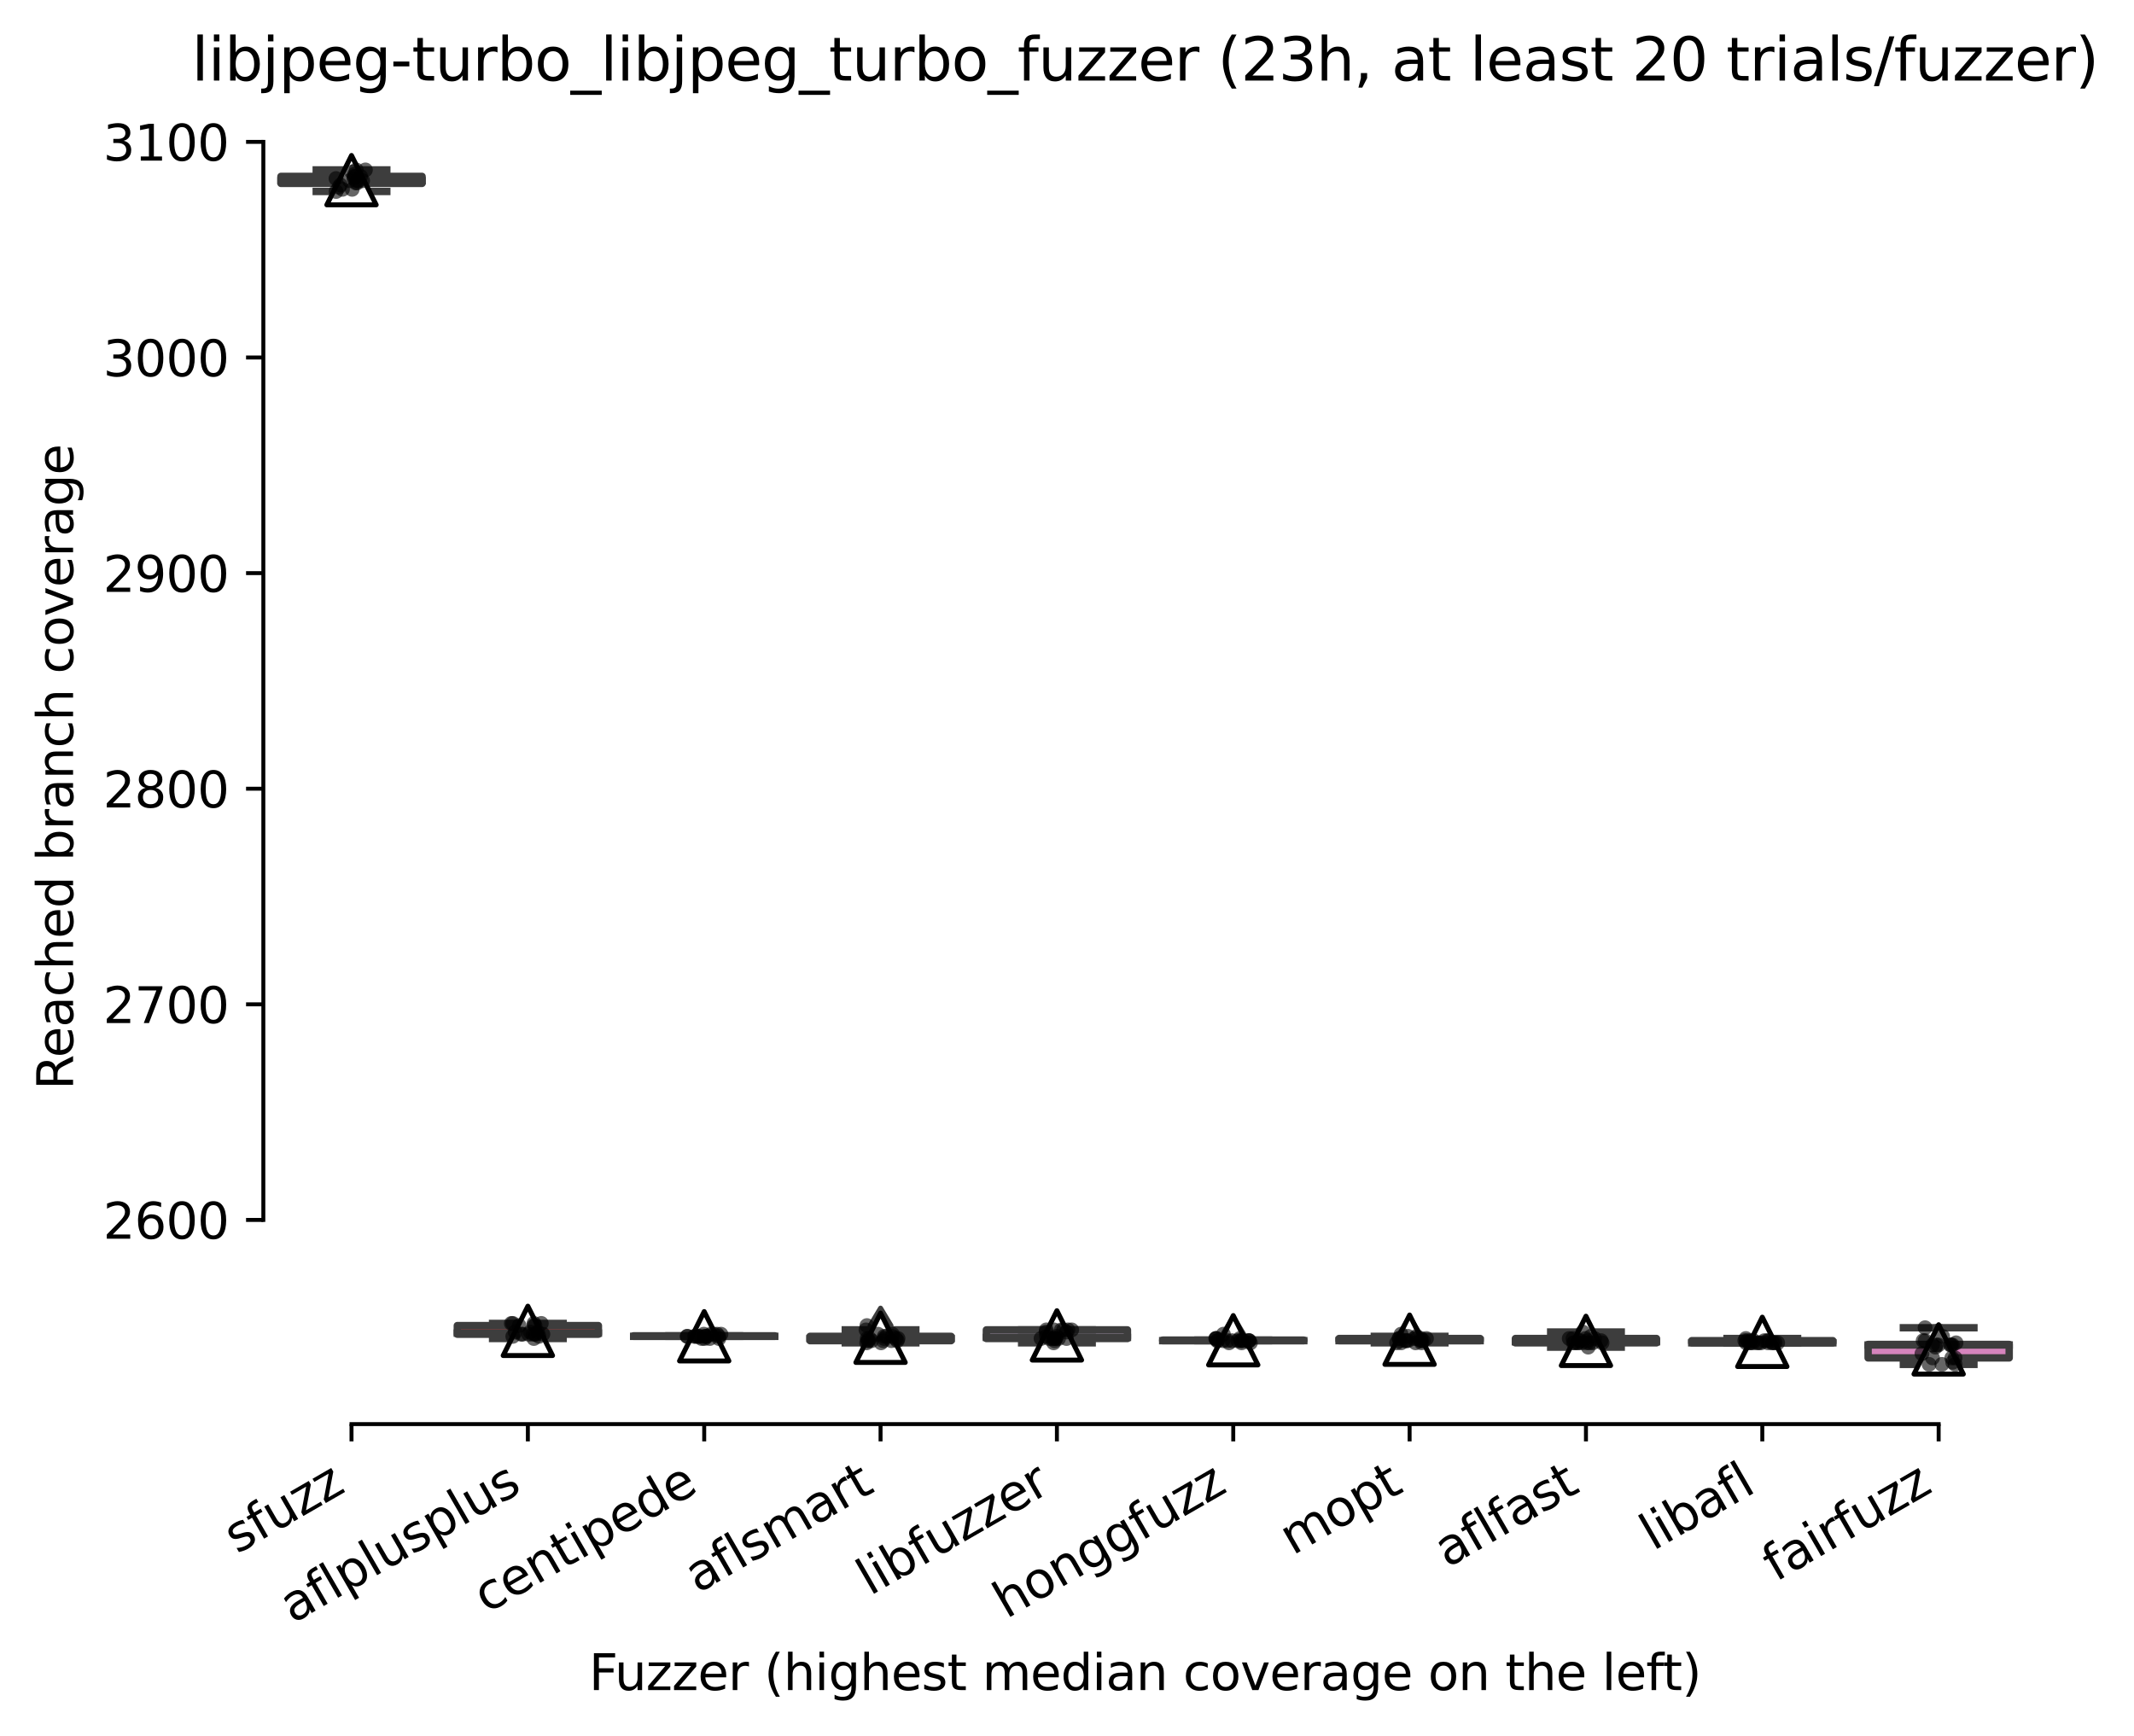 <?xml version="1.0" encoding="utf-8" standalone="no"?>
<!DOCTYPE svg PUBLIC "-//W3C//DTD SVG 1.1//EN"
  "http://www.w3.org/Graphics/SVG/1.1/DTD/svg11.dtd">
<svg xmlns:xlink="http://www.w3.org/1999/xlink" width="432.152pt" height="351.576pt" viewBox="0 0 432.152 351.576" xmlns="http://www.w3.org/2000/svg" version="1.1">
 <defs>
  <style type="text/css">*{stroke-linejoin: round; stroke-linecap: butt}</style>
 </defs>
 <g id="figure_1">
  <g id="patch_1">
   <path d="M 0 351.576 
L 432.152 351.576 
L 432.152 0 
L 0 0 
z
" style="fill: #ffffff"/>
  </g>
  <g id="axes_1">
   <g id="patch_2">
    <path d="M 53.328 288.43 
L 410.448 288.43 
L 410.448 22.318 
L 53.328 22.318 
z
" style="fill: #ffffff"/>
   </g>
   <g id="patch_3">
    <path d="M 56.899 37.143 
L 85.469 37.143 
L 85.469 35.724 
L 56.899 35.724 
L 56.899 37.143 
z
" clip-path="url(#p1f287adf4d)" style="fill: #a7d4dc; stroke: #3d3d3d; stroke-width: 1.5; stroke-linejoin: miter"/>
   </g>
   <g id="patch_4">
    <path d="M 92.611 270.221 
L 121.181 270.221 
L 121.181 268.474 
L 92.611 268.474 
L 92.611 270.221 
z
" clip-path="url(#p1f287adf4d)" style="fill: #c03d3e; stroke: #3d3d3d; stroke-width: 1.5; stroke-linejoin: miter"/>
   </g>
   <g id="patch_5">
    <path d="M 128.323 270.657 
L 156.893 270.657 
L 156.893 270.548 
L 128.323 270.548 
L 128.323 270.657 
z
" clip-path="url(#p1f287adf4d)" style="fill: #e1812c; stroke: #3d3d3d; stroke-width: 1.5; stroke-linejoin: miter"/>
   </g>
   <g id="patch_6">
    <path d="M 164.035 271.531 
L 192.605 271.531 
L 192.605 270.657 
L 164.035 270.657 
L 164.035 271.531 
z
" clip-path="url(#p1f287adf4d)" style="fill: #c7c7c7; stroke: #3d3d3d; stroke-width: 1.5; stroke-linejoin: miter"/>
   </g>
   <g id="patch_7">
    <path d="M 199.747 271.094 
L 228.317 271.094 
L 228.317 269.347 
L 199.747 269.347 
L 199.747 271.094 
z
" clip-path="url(#p1f287adf4d)" style="fill: #c4b5d0; stroke: #3d3d3d; stroke-width: 1.5; stroke-linejoin: miter"/>
   </g>
   <g id="patch_8">
    <path d="M 235.459 271.531 
L 264.029 271.531 
L 264.029 271.421 
L 235.459 271.421 
L 235.459 271.531 
z
" clip-path="url(#p1f287adf4d)" style="fill: #d1d197; stroke: #3d3d3d; stroke-width: 1.5; stroke-linejoin: miter"/>
   </g>
   <g id="patch_9">
    <path d="M 271.171 271.531 
L 299.741 271.531 
L 299.741 271.094 
L 271.171 271.094 
L 271.171 271.531 
z
" clip-path="url(#p1f287adf4d)" style="fill: #7f7f7f; stroke: #3d3d3d; stroke-width: 1.5; stroke-linejoin: miter"/>
   </g>
   <g id="patch_10">
    <path d="M 306.883 271.967 
L 335.453 271.967 
L 335.453 271.094 
L 306.883 271.094 
L 306.883 271.967 
z
" clip-path="url(#p1f287adf4d)" style="fill: #9fd495; stroke: #3d3d3d; stroke-width: 1.5; stroke-linejoin: miter"/>
   </g>
   <g id="patch_11">
    <path d="M 342.595 271.967 
L 371.165 271.967 
L 371.165 271.531 
L 342.595 271.531 
L 342.595 271.967 
z
" clip-path="url(#p1f287adf4d)" style="fill: #3a923a; stroke: #3d3d3d; stroke-width: 1.5; stroke-linejoin: miter"/>
   </g>
   <g id="patch_12">
    <path d="M 378.307 275.024 
L 406.877 275.024 
L 406.877 272.295 
L 378.307 272.295 
L 378.307 275.024 
z
" clip-path="url(#p1f287adf4d)" style="fill: #d684bd; stroke: #3d3d3d; stroke-width: 1.5; stroke-linejoin: miter"/>
   </g>
   <g id="matplotlib.axis_1">
    <g id="xtick_1">
     <g id="line2d_1">
      <defs>
       <path id="md2f6133dd9" d="M 0 0 
L 0 3.5 
" style="stroke: #000000; stroke-width: 0.8"/>
      </defs>
      <g>
       <use xlink:href="#md2f6133dd9" x="71.184" y="288.43" style="stroke: #000000; stroke-width: 0.8"/>
      </g>
     </g>
     <g id="text_1">
      <!-- sfuzz -->
      <g transform="translate(48.005 314.793) rotate(-30) scale(0.1 -0.1)">
       <defs>
        <path id="DejaVuSans-73" d="M 2834 3397 
L 2834 2853 
Q 2591 2978 2328 3040 
Q 2066 3103 1784 3103 
Q 1356 3103 1142 2972 
Q 928 2841 928 2578 
Q 928 2378 1081 2264 
Q 1234 2150 1697 2047 
L 1894 2003 
Q 2506 1872 2764 1633 
Q 3022 1394 3022 966 
Q 3022 478 2636 193 
Q 2250 -91 1575 -91 
Q 1294 -91 989 -36 
Q 684 19 347 128 
L 347 722 
Q 666 556 975 473 
Q 1284 391 1588 391 
Q 1994 391 2212 530 
Q 2431 669 2431 922 
Q 2431 1156 2273 1281 
Q 2116 1406 1581 1522 
L 1381 1569 
Q 847 1681 609 1914 
Q 372 2147 372 2553 
Q 372 3047 722 3315 
Q 1072 3584 1716 3584 
Q 2034 3584 2315 3537 
Q 2597 3491 2834 3397 
z
" transform="scale(0.016)"/>
        <path id="DejaVuSans-66" d="M 2375 4863 
L 2375 4384 
L 1825 4384 
Q 1516 4384 1395 4259 
Q 1275 4134 1275 3809 
L 1275 3500 
L 2222 3500 
L 2222 3053 
L 1275 3053 
L 1275 0 
L 697 0 
L 697 3053 
L 147 3053 
L 147 3500 
L 697 3500 
L 697 3744 
Q 697 4328 969 4595 
Q 1241 4863 1831 4863 
L 2375 4863 
z
" transform="scale(0.016)"/>
        <path id="DejaVuSans-75" d="M 544 1381 
L 544 3500 
L 1119 3500 
L 1119 1403 
Q 1119 906 1312 657 
Q 1506 409 1894 409 
Q 2359 409 2629 706 
Q 2900 1003 2900 1516 
L 2900 3500 
L 3475 3500 
L 3475 0 
L 2900 0 
L 2900 538 
Q 2691 219 2414 64 
Q 2138 -91 1772 -91 
Q 1169 -91 856 284 
Q 544 659 544 1381 
z
M 1991 3584 
L 1991 3584 
z
" transform="scale(0.016)"/>
        <path id="DejaVuSans-7a" d="M 353 3500 
L 3084 3500 
L 3084 2975 
L 922 459 
L 3084 459 
L 3084 0 
L 275 0 
L 275 525 
L 2438 3041 
L 353 3041 
L 353 3500 
z
" transform="scale(0.016)"/>
       </defs>
       <use xlink:href="#DejaVuSans-73"/>
       <use xlink:href="#DejaVuSans-66" x="52.1"/>
       <use xlink:href="#DejaVuSans-75" x="87.305"/>
       <use xlink:href="#DejaVuSans-7a" x="150.684"/>
       <use xlink:href="#DejaVuSans-7a" x="203.174"/>
      </g>
     </g>
    </g>
    <g id="xtick_2">
     <g id="line2d_2">
      <g>
       <use xlink:href="#md2f6133dd9" x="106.896" y="288.43" style="stroke: #000000; stroke-width: 0.8"/>
      </g>
     </g>
     <g id="text_2">
      <!-- aflplusplus -->
      <g transform="translate(59.287 328.897) rotate(-30) scale(0.1 -0.1)">
       <defs>
        <path id="DejaVuSans-61" d="M 2194 1759 
Q 1497 1759 1228 1600 
Q 959 1441 959 1056 
Q 959 750 1161 570 
Q 1363 391 1709 391 
Q 2188 391 2477 730 
Q 2766 1069 2766 1631 
L 2766 1759 
L 2194 1759 
z
M 3341 1997 
L 3341 0 
L 2766 0 
L 2766 531 
Q 2569 213 2275 61 
Q 1981 -91 1556 -91 
Q 1019 -91 701 211 
Q 384 513 384 1019 
Q 384 1609 779 1909 
Q 1175 2209 1959 2209 
L 2766 2209 
L 2766 2266 
Q 2766 2663 2505 2880 
Q 2244 3097 1772 3097 
Q 1472 3097 1187 3025 
Q 903 2953 641 2809 
L 641 3341 
Q 956 3463 1253 3523 
Q 1550 3584 1831 3584 
Q 2591 3584 2966 3190 
Q 3341 2797 3341 1997 
z
" transform="scale(0.016)"/>
        <path id="DejaVuSans-6c" d="M 603 4863 
L 1178 4863 
L 1178 0 
L 603 0 
L 603 4863 
z
" transform="scale(0.016)"/>
        <path id="DejaVuSans-70" d="M 1159 525 
L 1159 -1331 
L 581 -1331 
L 581 3500 
L 1159 3500 
L 1159 2969 
Q 1341 3281 1617 3432 
Q 1894 3584 2278 3584 
Q 2916 3584 3314 3078 
Q 3713 2572 3713 1747 
Q 3713 922 3314 415 
Q 2916 -91 2278 -91 
Q 1894 -91 1617 61 
Q 1341 213 1159 525 
z
M 3116 1747 
Q 3116 2381 2855 2742 
Q 2594 3103 2138 3103 
Q 1681 3103 1420 2742 
Q 1159 2381 1159 1747 
Q 1159 1113 1420 752 
Q 1681 391 2138 391 
Q 2594 391 2855 752 
Q 3116 1113 3116 1747 
z
" transform="scale(0.016)"/>
       </defs>
       <use xlink:href="#DejaVuSans-61"/>
       <use xlink:href="#DejaVuSans-66" x="61.279"/>
       <use xlink:href="#DejaVuSans-6c" x="96.484"/>
       <use xlink:href="#DejaVuSans-70" x="124.268"/>
       <use xlink:href="#DejaVuSans-6c" x="187.744"/>
       <use xlink:href="#DejaVuSans-75" x="215.527"/>
       <use xlink:href="#DejaVuSans-73" x="278.906"/>
       <use xlink:href="#DejaVuSans-70" x="331.006"/>
       <use xlink:href="#DejaVuSans-6c" x="394.482"/>
       <use xlink:href="#DejaVuSans-75" x="422.266"/>
       <use xlink:href="#DejaVuSans-73" x="485.645"/>
      </g>
     </g>
    </g>
    <g id="xtick_3">
     <g id="line2d_3">
      <g>
       <use xlink:href="#md2f6133dd9" x="142.608" y="288.43" style="stroke: #000000; stroke-width: 0.8"/>
      </g>
     </g>
     <g id="text_3">
      <!-- centipede -->
      <g transform="translate(98.535 326.856) rotate(-30) scale(0.1 -0.1)">
       <defs>
        <path id="DejaVuSans-63" d="M 3122 3366 
L 3122 2828 
Q 2878 2963 2633 3030 
Q 2388 3097 2138 3097 
Q 1578 3097 1268 2742 
Q 959 2388 959 1747 
Q 959 1106 1268 751 
Q 1578 397 2138 397 
Q 2388 397 2633 464 
Q 2878 531 3122 666 
L 3122 134 
Q 2881 22 2623 -34 
Q 2366 -91 2075 -91 
Q 1284 -91 818 406 
Q 353 903 353 1747 
Q 353 2603 823 3093 
Q 1294 3584 2113 3584 
Q 2378 3584 2631 3529 
Q 2884 3475 3122 3366 
z
" transform="scale(0.016)"/>
        <path id="DejaVuSans-65" d="M 3597 1894 
L 3597 1613 
L 953 1613 
Q 991 1019 1311 708 
Q 1631 397 2203 397 
Q 2534 397 2845 478 
Q 3156 559 3463 722 
L 3463 178 
Q 3153 47 2828 -22 
Q 2503 -91 2169 -91 
Q 1331 -91 842 396 
Q 353 884 353 1716 
Q 353 2575 817 3079 
Q 1281 3584 2069 3584 
Q 2775 3584 3186 3129 
Q 3597 2675 3597 1894 
z
M 3022 2063 
Q 3016 2534 2758 2815 
Q 2500 3097 2075 3097 
Q 1594 3097 1305 2825 
Q 1016 2553 972 2059 
L 3022 2063 
z
" transform="scale(0.016)"/>
        <path id="DejaVuSans-6e" d="M 3513 2113 
L 3513 0 
L 2938 0 
L 2938 2094 
Q 2938 2591 2744 2837 
Q 2550 3084 2163 3084 
Q 1697 3084 1428 2787 
Q 1159 2491 1159 1978 
L 1159 0 
L 581 0 
L 581 3500 
L 1159 3500 
L 1159 2956 
Q 1366 3272 1645 3428 
Q 1925 3584 2291 3584 
Q 2894 3584 3203 3211 
Q 3513 2838 3513 2113 
z
" transform="scale(0.016)"/>
        <path id="DejaVuSans-74" d="M 1172 4494 
L 1172 3500 
L 2356 3500 
L 2356 3053 
L 1172 3053 
L 1172 1153 
Q 1172 725 1289 603 
Q 1406 481 1766 481 
L 2356 481 
L 2356 0 
L 1766 0 
Q 1100 0 847 248 
Q 594 497 594 1153 
L 594 3053 
L 172 3053 
L 172 3500 
L 594 3500 
L 594 4494 
L 1172 4494 
z
" transform="scale(0.016)"/>
        <path id="DejaVuSans-69" d="M 603 3500 
L 1178 3500 
L 1178 0 
L 603 0 
L 603 3500 
z
M 603 4863 
L 1178 4863 
L 1178 4134 
L 603 4134 
L 603 4863 
z
" transform="scale(0.016)"/>
        <path id="DejaVuSans-64" d="M 2906 2969 
L 2906 4863 
L 3481 4863 
L 3481 0 
L 2906 0 
L 2906 525 
Q 2725 213 2448 61 
Q 2172 -91 1784 -91 
Q 1150 -91 751 415 
Q 353 922 353 1747 
Q 353 2572 751 3078 
Q 1150 3584 1784 3584 
Q 2172 3584 2448 3432 
Q 2725 3281 2906 2969 
z
M 947 1747 
Q 947 1113 1208 752 
Q 1469 391 1925 391 
Q 2381 391 2643 752 
Q 2906 1113 2906 1747 
Q 2906 2381 2643 2742 
Q 2381 3103 1925 3103 
Q 1469 3103 1208 2742 
Q 947 2381 947 1747 
z
" transform="scale(0.016)"/>
       </defs>
       <use xlink:href="#DejaVuSans-63"/>
       <use xlink:href="#DejaVuSans-65" x="54.98"/>
       <use xlink:href="#DejaVuSans-6e" x="116.504"/>
       <use xlink:href="#DejaVuSans-74" x="179.883"/>
       <use xlink:href="#DejaVuSans-69" x="219.092"/>
       <use xlink:href="#DejaVuSans-70" x="246.875"/>
       <use xlink:href="#DejaVuSans-65" x="310.352"/>
       <use xlink:href="#DejaVuSans-64" x="371.875"/>
       <use xlink:href="#DejaVuSans-65" x="435.352"/>
      </g>
     </g>
    </g>
    <g id="xtick_4">
     <g id="line2d_4">
      <g>
       <use xlink:href="#md2f6133dd9" x="178.32" y="288.43" style="stroke: #000000; stroke-width: 0.8"/>
      </g>
     </g>
     <g id="text_4">
      <!-- aflsmart -->
      <g transform="translate(141.309 322.779) rotate(-30) scale(0.1 -0.1)">
       <defs>
        <path id="DejaVuSans-6d" d="M 3328 2828 
Q 3544 3216 3844 3400 
Q 4144 3584 4550 3584 
Q 5097 3584 5394 3201 
Q 5691 2819 5691 2113 
L 5691 0 
L 5113 0 
L 5113 2094 
Q 5113 2597 4934 2840 
Q 4756 3084 4391 3084 
Q 3944 3084 3684 2787 
Q 3425 2491 3425 1978 
L 3425 0 
L 2847 0 
L 2847 2094 
Q 2847 2600 2669 2842 
Q 2491 3084 2119 3084 
Q 1678 3084 1418 2786 
Q 1159 2488 1159 1978 
L 1159 0 
L 581 0 
L 581 3500 
L 1159 3500 
L 1159 2956 
Q 1356 3278 1631 3431 
Q 1906 3584 2284 3584 
Q 2666 3584 2933 3390 
Q 3200 3197 3328 2828 
z
" transform="scale(0.016)"/>
        <path id="DejaVuSans-72" d="M 2631 2963 
Q 2534 3019 2420 3045 
Q 2306 3072 2169 3072 
Q 1681 3072 1420 2755 
Q 1159 2438 1159 1844 
L 1159 0 
L 581 0 
L 581 3500 
L 1159 3500 
L 1159 2956 
Q 1341 3275 1631 3429 
Q 1922 3584 2338 3584 
Q 2397 3584 2469 3576 
Q 2541 3569 2628 3553 
L 2631 2963 
z
" transform="scale(0.016)"/>
       </defs>
       <use xlink:href="#DejaVuSans-61"/>
       <use xlink:href="#DejaVuSans-66" x="61.279"/>
       <use xlink:href="#DejaVuSans-6c" x="96.484"/>
       <use xlink:href="#DejaVuSans-73" x="124.268"/>
       <use xlink:href="#DejaVuSans-6d" x="176.367"/>
       <use xlink:href="#DejaVuSans-61" x="273.779"/>
       <use xlink:href="#DejaVuSans-72" x="335.059"/>
       <use xlink:href="#DejaVuSans-74" x="376.172"/>
      </g>
     </g>
    </g>
    <g id="xtick_5">
     <g id="line2d_5">
      <g>
       <use xlink:href="#md2f6133dd9" x="214.032" y="288.43" style="stroke: #000000; stroke-width: 0.8"/>
      </g>
     </g>
     <g id="text_5">
      <!-- libfuzzer -->
      <g transform="translate(176.166 323.272) rotate(-30) scale(0.1 -0.1)">
       <defs>
        <path id="DejaVuSans-62" d="M 3116 1747 
Q 3116 2381 2855 2742 
Q 2594 3103 2138 3103 
Q 1681 3103 1420 2742 
Q 1159 2381 1159 1747 
Q 1159 1113 1420 752 
Q 1681 391 2138 391 
Q 2594 391 2855 752 
Q 3116 1113 3116 1747 
z
M 1159 2969 
Q 1341 3281 1617 3432 
Q 1894 3584 2278 3584 
Q 2916 3584 3314 3078 
Q 3713 2572 3713 1747 
Q 3713 922 3314 415 
Q 2916 -91 2278 -91 
Q 1894 -91 1617 61 
Q 1341 213 1159 525 
L 1159 0 
L 581 0 
L 581 4863 
L 1159 4863 
L 1159 2969 
z
" transform="scale(0.016)"/>
       </defs>
       <use xlink:href="#DejaVuSans-6c"/>
       <use xlink:href="#DejaVuSans-69" x="27.783"/>
       <use xlink:href="#DejaVuSans-62" x="55.566"/>
       <use xlink:href="#DejaVuSans-66" x="119.043"/>
       <use xlink:href="#DejaVuSans-75" x="154.248"/>
       <use xlink:href="#DejaVuSans-7a" x="217.627"/>
       <use xlink:href="#DejaVuSans-7a" x="270.117"/>
       <use xlink:href="#DejaVuSans-65" x="322.607"/>
       <use xlink:href="#DejaVuSans-72" x="384.131"/>
      </g>
     </g>
    </g>
    <g id="xtick_6">
     <g id="line2d_6">
      <g>
       <use xlink:href="#md2f6133dd9" x="249.744" y="288.43" style="stroke: #000000; stroke-width: 0.8"/>
      </g>
     </g>
     <g id="text_6">
      <!-- honggfuzz -->
      <g transform="translate(203.805 327.933) rotate(-30) scale(0.1 -0.1)">
       <defs>
        <path id="DejaVuSans-68" d="M 3513 2113 
L 3513 0 
L 2938 0 
L 2938 2094 
Q 2938 2591 2744 2837 
Q 2550 3084 2163 3084 
Q 1697 3084 1428 2787 
Q 1159 2491 1159 1978 
L 1159 0 
L 581 0 
L 581 4863 
L 1159 4863 
L 1159 2956 
Q 1366 3272 1645 3428 
Q 1925 3584 2291 3584 
Q 2894 3584 3203 3211 
Q 3513 2838 3513 2113 
z
" transform="scale(0.016)"/>
        <path id="DejaVuSans-6f" d="M 1959 3097 
Q 1497 3097 1228 2736 
Q 959 2375 959 1747 
Q 959 1119 1226 758 
Q 1494 397 1959 397 
Q 2419 397 2687 759 
Q 2956 1122 2956 1747 
Q 2956 2369 2687 2733 
Q 2419 3097 1959 3097 
z
M 1959 3584 
Q 2709 3584 3137 3096 
Q 3566 2609 3566 1747 
Q 3566 888 3137 398 
Q 2709 -91 1959 -91 
Q 1206 -91 779 398 
Q 353 888 353 1747 
Q 353 2609 779 3096 
Q 1206 3584 1959 3584 
z
" transform="scale(0.016)"/>
        <path id="DejaVuSans-67" d="M 2906 1791 
Q 2906 2416 2648 2759 
Q 2391 3103 1925 3103 
Q 1463 3103 1205 2759 
Q 947 2416 947 1791 
Q 947 1169 1205 825 
Q 1463 481 1925 481 
Q 2391 481 2648 825 
Q 2906 1169 2906 1791 
z
M 3481 434 
Q 3481 -459 3084 -895 
Q 2688 -1331 1869 -1331 
Q 1566 -1331 1297 -1286 
Q 1028 -1241 775 -1147 
L 775 -588 
Q 1028 -725 1275 -790 
Q 1522 -856 1778 -856 
Q 2344 -856 2625 -561 
Q 2906 -266 2906 331 
L 2906 616 
Q 2728 306 2450 153 
Q 2172 0 1784 0 
Q 1141 0 747 490 
Q 353 981 353 1791 
Q 353 2603 747 3093 
Q 1141 3584 1784 3584 
Q 2172 3584 2450 3431 
Q 2728 3278 2906 2969 
L 2906 3500 
L 3481 3500 
L 3481 434 
z
" transform="scale(0.016)"/>
       </defs>
       <use xlink:href="#DejaVuSans-68"/>
       <use xlink:href="#DejaVuSans-6f" x="63.379"/>
       <use xlink:href="#DejaVuSans-6e" x="124.561"/>
       <use xlink:href="#DejaVuSans-67" x="187.939"/>
       <use xlink:href="#DejaVuSans-67" x="251.416"/>
       <use xlink:href="#DejaVuSans-66" x="314.893"/>
       <use xlink:href="#DejaVuSans-75" x="350.098"/>
       <use xlink:href="#DejaVuSans-7a" x="413.477"/>
       <use xlink:href="#DejaVuSans-7a" x="465.967"/>
      </g>
     </g>
    </g>
    <g id="xtick_7">
     <g id="line2d_7">
      <g>
       <use xlink:href="#md2f6133dd9" x="285.456" y="288.43" style="stroke: #000000; stroke-width: 0.8"/>
      </g>
     </g>
     <g id="text_7">
      <!-- mopt -->
      <g transform="translate(261.789 315.075) rotate(-30) scale(0.1 -0.1)">
       <use xlink:href="#DejaVuSans-6d"/>
       <use xlink:href="#DejaVuSans-6f" x="97.412"/>
       <use xlink:href="#DejaVuSans-70" x="158.594"/>
       <use xlink:href="#DejaVuSans-74" x="222.07"/>
      </g>
     </g>
    </g>
    <g id="xtick_8">
     <g id="line2d_8">
      <g>
       <use xlink:href="#md2f6133dd9" x="321.168" y="288.43" style="stroke: #000000; stroke-width: 0.8"/>
      </g>
     </g>
     <g id="text_8">
      <!-- aflfast -->
      <g transform="translate(293.104 317.613) rotate(-30) scale(0.1 -0.1)">
       <use xlink:href="#DejaVuSans-61"/>
       <use xlink:href="#DejaVuSans-66" x="61.279"/>
       <use xlink:href="#DejaVuSans-6c" x="96.484"/>
       <use xlink:href="#DejaVuSans-66" x="124.268"/>
       <use xlink:href="#DejaVuSans-61" x="159.473"/>
       <use xlink:href="#DejaVuSans-73" x="220.752"/>
       <use xlink:href="#DejaVuSans-74" x="272.852"/>
      </g>
     </g>
    </g>
    <g id="xtick_9">
     <g id="line2d_9">
      <g>
       <use xlink:href="#md2f6133dd9" x="356.88" y="288.43" style="stroke: #000000; stroke-width: 0.8"/>
      </g>
     </g>
     <g id="text_9">
      <!-- libafl -->
      <g transform="translate(334.769 314.176) rotate(-30) scale(0.1 -0.1)">
       <use xlink:href="#DejaVuSans-6c"/>
       <use xlink:href="#DejaVuSans-69" x="27.783"/>
       <use xlink:href="#DejaVuSans-62" x="55.566"/>
       <use xlink:href="#DejaVuSans-61" x="119.043"/>
       <use xlink:href="#DejaVuSans-66" x="180.322"/>
       <use xlink:href="#DejaVuSans-6c" x="215.527"/>
      </g>
     </g>
    </g>
    <g id="xtick_10">
     <g id="line2d_10">
      <g>
       <use xlink:href="#md2f6133dd9" x="392.592" y="288.43" style="stroke: #000000; stroke-width: 0.8"/>
      </g>
     </g>
     <g id="text_10">
      <!-- fairfuzz -->
      <g transform="translate(359.603 320.457) rotate(-30) scale(0.1 -0.1)">
       <use xlink:href="#DejaVuSans-66"/>
       <use xlink:href="#DejaVuSans-61" x="35.205"/>
       <use xlink:href="#DejaVuSans-69" x="96.484"/>
       <use xlink:href="#DejaVuSans-72" x="124.268"/>
       <use xlink:href="#DejaVuSans-66" x="165.381"/>
       <use xlink:href="#DejaVuSans-75" x="200.586"/>
       <use xlink:href="#DejaVuSans-7a" x="263.965"/>
       <use xlink:href="#DejaVuSans-7a" x="316.455"/>
      </g>
     </g>
    </g>
    <g id="text_11">
     <!-- Fuzzer (highest median coverage on the left) -->
     <g transform="translate(119.27 342.297) scale(0.1 -0.1)">
      <defs>
       <path id="DejaVuSans-46" d="M 628 4666 
L 3309 4666 
L 3309 4134 
L 1259 4134 
L 1259 2759 
L 3109 2759 
L 3109 2228 
L 1259 2228 
L 1259 0 
L 628 0 
L 628 4666 
z
" transform="scale(0.016)"/>
       <path id="DejaVuSans-20" transform="scale(0.016)"/>
       <path id="DejaVuSans-28" d="M 1984 4856 
Q 1566 4138 1362 3434 
Q 1159 2731 1159 2009 
Q 1159 1288 1364 580 
Q 1569 -128 1984 -844 
L 1484 -844 
Q 1016 -109 783 600 
Q 550 1309 550 2009 
Q 550 2706 781 3412 
Q 1013 4119 1484 4856 
L 1984 4856 
z
" transform="scale(0.016)"/>
       <path id="DejaVuSans-76" d="M 191 3500 
L 800 3500 
L 1894 563 
L 2988 3500 
L 3597 3500 
L 2284 0 
L 1503 0 
L 191 3500 
z
" transform="scale(0.016)"/>
       <path id="DejaVuSans-29" d="M 513 4856 
L 1013 4856 
Q 1481 4119 1714 3412 
Q 1947 2706 1947 2009 
Q 1947 1309 1714 600 
Q 1481 -109 1013 -844 
L 513 -844 
Q 928 -128 1133 580 
Q 1338 1288 1338 2009 
Q 1338 2731 1133 3434 
Q 928 4138 513 4856 
z
" transform="scale(0.016)"/>
      </defs>
      <use xlink:href="#DejaVuSans-46"/>
      <use xlink:href="#DejaVuSans-75" x="52.02"/>
      <use xlink:href="#DejaVuSans-7a" x="115.398"/>
      <use xlink:href="#DejaVuSans-7a" x="167.889"/>
      <use xlink:href="#DejaVuSans-65" x="220.379"/>
      <use xlink:href="#DejaVuSans-72" x="281.902"/>
      <use xlink:href="#DejaVuSans-20" x="323.016"/>
      <use xlink:href="#DejaVuSans-28" x="354.803"/>
      <use xlink:href="#DejaVuSans-68" x="393.816"/>
      <use xlink:href="#DejaVuSans-69" x="457.195"/>
      <use xlink:href="#DejaVuSans-67" x="484.979"/>
      <use xlink:href="#DejaVuSans-68" x="548.455"/>
      <use xlink:href="#DejaVuSans-65" x="611.834"/>
      <use xlink:href="#DejaVuSans-73" x="673.357"/>
      <use xlink:href="#DejaVuSans-74" x="725.457"/>
      <use xlink:href="#DejaVuSans-20" x="764.666"/>
      <use xlink:href="#DejaVuSans-6d" x="796.453"/>
      <use xlink:href="#DejaVuSans-65" x="893.865"/>
      <use xlink:href="#DejaVuSans-64" x="955.389"/>
      <use xlink:href="#DejaVuSans-69" x="1018.865"/>
      <use xlink:href="#DejaVuSans-61" x="1046.648"/>
      <use xlink:href="#DejaVuSans-6e" x="1107.928"/>
      <use xlink:href="#DejaVuSans-20" x="1171.307"/>
      <use xlink:href="#DejaVuSans-63" x="1203.094"/>
      <use xlink:href="#DejaVuSans-6f" x="1258.074"/>
      <use xlink:href="#DejaVuSans-76" x="1319.256"/>
      <use xlink:href="#DejaVuSans-65" x="1378.436"/>
      <use xlink:href="#DejaVuSans-72" x="1439.959"/>
      <use xlink:href="#DejaVuSans-61" x="1481.072"/>
      <use xlink:href="#DejaVuSans-67" x="1542.352"/>
      <use xlink:href="#DejaVuSans-65" x="1605.828"/>
      <use xlink:href="#DejaVuSans-20" x="1667.352"/>
      <use xlink:href="#DejaVuSans-6f" x="1699.139"/>
      <use xlink:href="#DejaVuSans-6e" x="1760.32"/>
      <use xlink:href="#DejaVuSans-20" x="1823.699"/>
      <use xlink:href="#DejaVuSans-74" x="1855.486"/>
      <use xlink:href="#DejaVuSans-68" x="1894.695"/>
      <use xlink:href="#DejaVuSans-65" x="1958.074"/>
      <use xlink:href="#DejaVuSans-20" x="2019.598"/>
      <use xlink:href="#DejaVuSans-6c" x="2051.385"/>
      <use xlink:href="#DejaVuSans-65" x="2079.168"/>
      <use xlink:href="#DejaVuSans-66" x="2140.691"/>
      <use xlink:href="#DejaVuSans-74" x="2174.146"/>
      <use xlink:href="#DejaVuSans-29" x="2213.355"/>
     </g>
    </g>
   </g>
   <g id="matplotlib.axis_2">
    <g id="ytick_1">
     <g id="line2d_11">
      <defs>
       <path id="m12949fe57f" d="M 0 0 
L -3.5 0 
" style="stroke: #000000; stroke-width: 0.8"/>
      </defs>
      <g>
       <use xlink:href="#m12949fe57f" x="53.328" y="247.077" style="stroke: #000000; stroke-width: 0.8"/>
      </g>
     </g>
     <g id="text_12">
      <!-- 2600 -->
      <g transform="translate(20.878 250.876) scale(0.1 -0.1)">
       <defs>
        <path id="DejaVuSans-32" d="M 1228 531 
L 3431 531 
L 3431 0 
L 469 0 
L 469 531 
Q 828 903 1448 1529 
Q 2069 2156 2228 2338 
Q 2531 2678 2651 2914 
Q 2772 3150 2772 3378 
Q 2772 3750 2511 3984 
Q 2250 4219 1831 4219 
Q 1534 4219 1204 4116 
Q 875 4013 500 3803 
L 500 4441 
Q 881 4594 1212 4672 
Q 1544 4750 1819 4750 
Q 2544 4750 2975 4387 
Q 3406 4025 3406 3419 
Q 3406 3131 3298 2873 
Q 3191 2616 2906 2266 
Q 2828 2175 2409 1742 
Q 1991 1309 1228 531 
z
" transform="scale(0.016)"/>
        <path id="DejaVuSans-36" d="M 2113 2584 
Q 1688 2584 1439 2293 
Q 1191 2003 1191 1497 
Q 1191 994 1439 701 
Q 1688 409 2113 409 
Q 2538 409 2786 701 
Q 3034 994 3034 1497 
Q 3034 2003 2786 2293 
Q 2538 2584 2113 2584 
z
M 3366 4563 
L 3366 3988 
Q 3128 4100 2886 4159 
Q 2644 4219 2406 4219 
Q 1781 4219 1451 3797 
Q 1122 3375 1075 2522 
Q 1259 2794 1537 2939 
Q 1816 3084 2150 3084 
Q 2853 3084 3261 2657 
Q 3669 2231 3669 1497 
Q 3669 778 3244 343 
Q 2819 -91 2113 -91 
Q 1303 -91 875 529 
Q 447 1150 447 2328 
Q 447 3434 972 4092 
Q 1497 4750 2381 4750 
Q 2619 4750 2861 4703 
Q 3103 4656 3366 4563 
z
" transform="scale(0.016)"/>
        <path id="DejaVuSans-30" d="M 2034 4250 
Q 1547 4250 1301 3770 
Q 1056 3291 1056 2328 
Q 1056 1369 1301 889 
Q 1547 409 2034 409 
Q 2525 409 2770 889 
Q 3016 1369 3016 2328 
Q 3016 3291 2770 3770 
Q 2525 4250 2034 4250 
z
M 2034 4750 
Q 2819 4750 3233 4129 
Q 3647 3509 3647 2328 
Q 3647 1150 3233 529 
Q 2819 -91 2034 -91 
Q 1250 -91 836 529 
Q 422 1150 422 2328 
Q 422 3509 836 4129 
Q 1250 4750 2034 4750 
z
" transform="scale(0.016)"/>
       </defs>
       <use xlink:href="#DejaVuSans-32"/>
       <use xlink:href="#DejaVuSans-36" x="63.623"/>
       <use xlink:href="#DejaVuSans-30" x="127.246"/>
       <use xlink:href="#DejaVuSans-30" x="190.869"/>
      </g>
     </g>
    </g>
    <g id="ytick_2">
     <g id="line2d_12">
      <g>
       <use xlink:href="#m12949fe57f" x="53.328" y="203.409" style="stroke: #000000; stroke-width: 0.8"/>
      </g>
     </g>
     <g id="text_13">
      <!-- 2700 -->
      <g transform="translate(20.878 207.208) scale(0.1 -0.1)">
       <defs>
        <path id="DejaVuSans-37" d="M 525 4666 
L 3525 4666 
L 3525 4397 
L 1831 0 
L 1172 0 
L 2766 4134 
L 525 4134 
L 525 4666 
z
" transform="scale(0.016)"/>
       </defs>
       <use xlink:href="#DejaVuSans-32"/>
       <use xlink:href="#DejaVuSans-37" x="63.623"/>
       <use xlink:href="#DejaVuSans-30" x="127.246"/>
       <use xlink:href="#DejaVuSans-30" x="190.869"/>
      </g>
     </g>
    </g>
    <g id="ytick_3">
     <g id="line2d_13">
      <g>
       <use xlink:href="#m12949fe57f" x="53.328" y="159.741" style="stroke: #000000; stroke-width: 0.8"/>
      </g>
     </g>
     <g id="text_14">
      <!-- 2800 -->
      <g transform="translate(20.878 163.54) scale(0.1 -0.1)">
       <defs>
        <path id="DejaVuSans-38" d="M 2034 2216 
Q 1584 2216 1326 1975 
Q 1069 1734 1069 1313 
Q 1069 891 1326 650 
Q 1584 409 2034 409 
Q 2484 409 2743 651 
Q 3003 894 3003 1313 
Q 3003 1734 2745 1975 
Q 2488 2216 2034 2216 
z
M 1403 2484 
Q 997 2584 770 2862 
Q 544 3141 544 3541 
Q 544 4100 942 4425 
Q 1341 4750 2034 4750 
Q 2731 4750 3128 4425 
Q 3525 4100 3525 3541 
Q 3525 3141 3298 2862 
Q 3072 2584 2669 2484 
Q 3125 2378 3379 2068 
Q 3634 1759 3634 1313 
Q 3634 634 3220 271 
Q 2806 -91 2034 -91 
Q 1263 -91 848 271 
Q 434 634 434 1313 
Q 434 1759 690 2068 
Q 947 2378 1403 2484 
z
M 1172 3481 
Q 1172 3119 1398 2916 
Q 1625 2713 2034 2713 
Q 2441 2713 2670 2916 
Q 2900 3119 2900 3481 
Q 2900 3844 2670 4047 
Q 2441 4250 2034 4250 
Q 1625 4250 1398 4047 
Q 1172 3844 1172 3481 
z
" transform="scale(0.016)"/>
       </defs>
       <use xlink:href="#DejaVuSans-32"/>
       <use xlink:href="#DejaVuSans-38" x="63.623"/>
       <use xlink:href="#DejaVuSans-30" x="127.246"/>
       <use xlink:href="#DejaVuSans-30" x="190.869"/>
      </g>
     </g>
    </g>
    <g id="ytick_4">
     <g id="line2d_14">
      <g>
       <use xlink:href="#m12949fe57f" x="53.328" y="116.073" style="stroke: #000000; stroke-width: 0.8"/>
      </g>
     </g>
     <g id="text_15">
      <!-- 2900 -->
      <g transform="translate(20.878 119.872) scale(0.1 -0.1)">
       <defs>
        <path id="DejaVuSans-39" d="M 703 97 
L 703 672 
Q 941 559 1184 500 
Q 1428 441 1663 441 
Q 2288 441 2617 861 
Q 2947 1281 2994 2138 
Q 2813 1869 2534 1725 
Q 2256 1581 1919 1581 
Q 1219 1581 811 2004 
Q 403 2428 403 3163 
Q 403 3881 828 4315 
Q 1253 4750 1959 4750 
Q 2769 4750 3195 4129 
Q 3622 3509 3622 2328 
Q 3622 1225 3098 567 
Q 2575 -91 1691 -91 
Q 1453 -91 1209 -44 
Q 966 3 703 97 
z
M 1959 2075 
Q 2384 2075 2632 2365 
Q 2881 2656 2881 3163 
Q 2881 3666 2632 3958 
Q 2384 4250 1959 4250 
Q 1534 4250 1286 3958 
Q 1038 3666 1038 3163 
Q 1038 2656 1286 2365 
Q 1534 2075 1959 2075 
z
" transform="scale(0.016)"/>
       </defs>
       <use xlink:href="#DejaVuSans-32"/>
       <use xlink:href="#DejaVuSans-39" x="63.623"/>
       <use xlink:href="#DejaVuSans-30" x="127.246"/>
       <use xlink:href="#DejaVuSans-30" x="190.869"/>
      </g>
     </g>
    </g>
    <g id="ytick_5">
     <g id="line2d_15">
      <g>
       <use xlink:href="#m12949fe57f" x="53.328" y="72.405" style="stroke: #000000; stroke-width: 0.8"/>
      </g>
     </g>
     <g id="text_16">
      <!-- 3000 -->
      <g transform="translate(20.878 76.204) scale(0.1 -0.1)">
       <defs>
        <path id="DejaVuSans-33" d="M 2597 2516 
Q 3050 2419 3304 2112 
Q 3559 1806 3559 1356 
Q 3559 666 3084 287 
Q 2609 -91 1734 -91 
Q 1441 -91 1130 -33 
Q 819 25 488 141 
L 488 750 
Q 750 597 1062 519 
Q 1375 441 1716 441 
Q 2309 441 2620 675 
Q 2931 909 2931 1356 
Q 2931 1769 2642 2001 
Q 2353 2234 1838 2234 
L 1294 2234 
L 1294 2753 
L 1863 2753 
Q 2328 2753 2575 2939 
Q 2822 3125 2822 3475 
Q 2822 3834 2567 4026 
Q 2313 4219 1838 4219 
Q 1578 4219 1281 4162 
Q 984 4106 628 3988 
L 628 4550 
Q 988 4650 1302 4700 
Q 1616 4750 1894 4750 
Q 2613 4750 3031 4423 
Q 3450 4097 3450 3541 
Q 3450 3153 3228 2886 
Q 3006 2619 2597 2516 
z
" transform="scale(0.016)"/>
       </defs>
       <use xlink:href="#DejaVuSans-33"/>
       <use xlink:href="#DejaVuSans-30" x="63.623"/>
       <use xlink:href="#DejaVuSans-30" x="127.246"/>
       <use xlink:href="#DejaVuSans-30" x="190.869"/>
      </g>
     </g>
    </g>
    <g id="ytick_6">
     <g id="line2d_16">
      <g>
       <use xlink:href="#m12949fe57f" x="53.328" y="28.737" style="stroke: #000000; stroke-width: 0.8"/>
      </g>
     </g>
     <g id="text_17">
      <!-- 3100 -->
      <g transform="translate(20.878 32.537) scale(0.1 -0.1)">
       <defs>
        <path id="DejaVuSans-31" d="M 794 531 
L 1825 531 
L 1825 4091 
L 703 3866 
L 703 4441 
L 1819 4666 
L 2450 4666 
L 2450 531 
L 3481 531 
L 3481 0 
L 794 0 
L 794 531 
z
" transform="scale(0.016)"/>
       </defs>
       <use xlink:href="#DejaVuSans-33"/>
       <use xlink:href="#DejaVuSans-31" x="63.623"/>
       <use xlink:href="#DejaVuSans-30" x="127.246"/>
       <use xlink:href="#DejaVuSans-30" x="190.869"/>
      </g>
     </g>
    </g>
    <g id="text_18">
     <!-- Reached branch coverage -->
     <g transform="translate(14.798 220.706) rotate(-90) scale(0.1 -0.1)">
      <defs>
       <path id="DejaVuSans-52" d="M 2841 2188 
Q 3044 2119 3236 1894 
Q 3428 1669 3622 1275 
L 4263 0 
L 3584 0 
L 2988 1197 
Q 2756 1666 2539 1819 
Q 2322 1972 1947 1972 
L 1259 1972 
L 1259 0 
L 628 0 
L 628 4666 
L 2053 4666 
Q 2853 4666 3247 4331 
Q 3641 3997 3641 3322 
Q 3641 2881 3436 2590 
Q 3231 2300 2841 2188 
z
M 1259 4147 
L 1259 2491 
L 2053 2491 
Q 2509 2491 2742 2702 
Q 2975 2913 2975 3322 
Q 2975 3731 2742 3939 
Q 2509 4147 2053 4147 
L 1259 4147 
z
" transform="scale(0.016)"/>
      </defs>
      <use xlink:href="#DejaVuSans-52"/>
      <use xlink:href="#DejaVuSans-65" x="64.982"/>
      <use xlink:href="#DejaVuSans-61" x="126.506"/>
      <use xlink:href="#DejaVuSans-63" x="187.785"/>
      <use xlink:href="#DejaVuSans-68" x="242.766"/>
      <use xlink:href="#DejaVuSans-65" x="306.145"/>
      <use xlink:href="#DejaVuSans-64" x="367.668"/>
      <use xlink:href="#DejaVuSans-20" x="431.145"/>
      <use xlink:href="#DejaVuSans-62" x="462.932"/>
      <use xlink:href="#DejaVuSans-72" x="526.408"/>
      <use xlink:href="#DejaVuSans-61" x="567.521"/>
      <use xlink:href="#DejaVuSans-6e" x="628.801"/>
      <use xlink:href="#DejaVuSans-63" x="692.18"/>
      <use xlink:href="#DejaVuSans-68" x="747.16"/>
      <use xlink:href="#DejaVuSans-20" x="810.539"/>
      <use xlink:href="#DejaVuSans-63" x="842.326"/>
      <use xlink:href="#DejaVuSans-6f" x="897.307"/>
      <use xlink:href="#DejaVuSans-76" x="958.488"/>
      <use xlink:href="#DejaVuSans-65" x="1017.668"/>
      <use xlink:href="#DejaVuSans-72" x="1079.191"/>
      <use xlink:href="#DejaVuSans-61" x="1120.305"/>
      <use xlink:href="#DejaVuSans-67" x="1181.584"/>
      <use xlink:href="#DejaVuSans-65" x="1245.061"/>
     </g>
    </g>
   </g>
   <g id="line2d_17">
    <path d="M 71.184 37.143 
L 71.184 38.781 
" clip-path="url(#p1f287adf4d)" style="fill: none; stroke: #3d3d3d; stroke-width: 1.5; stroke-linecap: square"/>
   </g>
   <g id="line2d_18">
    <path d="M 71.184 35.724 
L 71.184 34.414 
" clip-path="url(#p1f287adf4d)" style="fill: none; stroke: #3d3d3d; stroke-width: 1.5; stroke-linecap: square"/>
   </g>
   <g id="line2d_19">
    <path d="M 64.042 38.781 
L 78.327 38.781 
" clip-path="url(#p1f287adf4d)" style="fill: none; stroke: #3d3d3d; stroke-width: 1.5; stroke-linecap: square"/>
   </g>
   <g id="line2d_20">
    <path d="M 64.042 34.414 
L 78.327 34.414 
" clip-path="url(#p1f287adf4d)" style="fill: none; stroke: #3d3d3d; stroke-width: 1.5; stroke-linecap: square"/>
   </g>
   <g id="line2d_21"/>
   <g id="line2d_22">
    <path d="M 106.896 270.221 
L 106.896 271.094 
" clip-path="url(#p1f287adf4d)" style="fill: none; stroke: #3d3d3d; stroke-width: 1.5; stroke-linecap: square"/>
   </g>
   <g id="line2d_23">
    <path d="M 106.896 268.474 
L 106.896 268.037 
" clip-path="url(#p1f287adf4d)" style="fill: none; stroke: #3d3d3d; stroke-width: 1.5; stroke-linecap: square"/>
   </g>
   <g id="line2d_24">
    <path d="M 99.754 271.094 
L 114.039 271.094 
" clip-path="url(#p1f287adf4d)" style="fill: none; stroke: #3d3d3d; stroke-width: 1.5; stroke-linecap: square"/>
   </g>
   <g id="line2d_25">
    <path d="M 99.754 268.037 
L 114.039 268.037 
" clip-path="url(#p1f287adf4d)" style="fill: none; stroke: #3d3d3d; stroke-width: 1.5; stroke-linecap: square"/>
   </g>
   <g id="line2d_26"/>
   <g id="line2d_27">
    <path d="M 142.608 270.657 
L 142.608 270.657 
" clip-path="url(#p1f287adf4d)" style="fill: none; stroke: #3d3d3d; stroke-width: 1.5; stroke-linecap: square"/>
   </g>
   <g id="line2d_28">
    <path d="M 142.608 270.548 
L 142.608 270.548 
" clip-path="url(#p1f287adf4d)" style="fill: none; stroke: #3d3d3d; stroke-width: 1.5; stroke-linecap: square"/>
   </g>
   <g id="line2d_29">
    <path d="M 135.466 270.657 
L 149.751 270.657 
" clip-path="url(#p1f287adf4d)" style="fill: none; stroke: #3d3d3d; stroke-width: 1.5; stroke-linecap: square"/>
   </g>
   <g id="line2d_30">
    <path d="M 135.466 270.548 
L 149.751 270.548 
" clip-path="url(#p1f287adf4d)" style="fill: none; stroke: #3d3d3d; stroke-width: 1.5; stroke-linecap: square"/>
   </g>
   <g id="line2d_31">
    <defs>
     <path id="m1136422de4" d="M -0 3.536 
L 2.121 0 
L -0 -3.536 
L -2.121 -0 
z
" style="stroke: #3d3d3d; stroke-linejoin: miter"/>
    </defs>
    <g clip-path="url(#p1f287adf4d)">
     <use xlink:href="#m1136422de4" x="142.608" y="271.094" style="fill: #3d3d3d; stroke: #3d3d3d; stroke-linejoin: miter"/>
     <use xlink:href="#m1136422de4" x="142.608" y="271.094" style="fill: #3d3d3d; stroke: #3d3d3d; stroke-linejoin: miter"/>
     <use xlink:href="#m1136422de4" x="142.608" y="271.094" style="fill: #3d3d3d; stroke: #3d3d3d; stroke-linejoin: miter"/>
     <use xlink:href="#m1136422de4" x="142.608" y="271.094" style="fill: #3d3d3d; stroke: #3d3d3d; stroke-linejoin: miter"/>
     <use xlink:href="#m1136422de4" x="142.608" y="270.221" style="fill: #3d3d3d; stroke: #3d3d3d; stroke-linejoin: miter"/>
     <use xlink:href="#m1136422de4" x="142.608" y="270.221" style="fill: #3d3d3d; stroke: #3d3d3d; stroke-linejoin: miter"/>
     <use xlink:href="#m1136422de4" x="142.608" y="270.221" style="fill: #3d3d3d; stroke: #3d3d3d; stroke-linejoin: miter"/>
     <use xlink:href="#m1136422de4" x="142.608" y="270.221" style="fill: #3d3d3d; stroke: #3d3d3d; stroke-linejoin: miter"/>
     <use xlink:href="#m1136422de4" x="142.608" y="270.221" style="fill: #3d3d3d; stroke: #3d3d3d; stroke-linejoin: miter"/>
    </g>
   </g>
   <g id="line2d_32">
    <path d="M 178.32 271.531 
L 178.32 271.967 
" clip-path="url(#p1f287adf4d)" style="fill: none; stroke: #3d3d3d; stroke-width: 1.5; stroke-linecap: square"/>
   </g>
   <g id="line2d_33">
    <path d="M 178.32 270.657 
L 178.32 269.347 
" clip-path="url(#p1f287adf4d)" style="fill: none; stroke: #3d3d3d; stroke-width: 1.5; stroke-linecap: square"/>
   </g>
   <g id="line2d_34">
    <path d="M 171.178 271.967 
L 185.463 271.967 
" clip-path="url(#p1f287adf4d)" style="fill: none; stroke: #3d3d3d; stroke-width: 1.5; stroke-linecap: square"/>
   </g>
   <g id="line2d_35">
    <path d="M 171.178 269.347 
L 185.463 269.347 
" clip-path="url(#p1f287adf4d)" style="fill: none; stroke: #3d3d3d; stroke-width: 1.5; stroke-linecap: square"/>
   </g>
   <g id="line2d_36">
    <g clip-path="url(#p1f287adf4d)">
     <use xlink:href="#m1136422de4" x="178.32" y="268.474" style="fill: #3d3d3d; stroke: #3d3d3d; stroke-linejoin: miter"/>
    </g>
   </g>
   <g id="line2d_37">
    <path d="M 214.032 271.094 
L 214.032 271.967 
" clip-path="url(#p1f287adf4d)" style="fill: none; stroke: #3d3d3d; stroke-width: 1.5; stroke-linecap: square"/>
   </g>
   <g id="line2d_38">
    <path d="M 214.032 269.347 
L 214.032 269.347 
" clip-path="url(#p1f287adf4d)" style="fill: none; stroke: #3d3d3d; stroke-width: 1.5; stroke-linecap: square"/>
   </g>
   <g id="line2d_39">
    <path d="M 206.89 271.967 
L 221.175 271.967 
" clip-path="url(#p1f287adf4d)" style="fill: none; stroke: #3d3d3d; stroke-width: 1.5; stroke-linecap: square"/>
   </g>
   <g id="line2d_40">
    <path d="M 206.89 269.347 
L 221.175 269.347 
" clip-path="url(#p1f287adf4d)" style="fill: none; stroke: #3d3d3d; stroke-width: 1.5; stroke-linecap: square"/>
   </g>
   <g id="line2d_41"/>
   <g id="line2d_42">
    <path d="M 249.744 271.531 
L 249.744 271.531 
" clip-path="url(#p1f287adf4d)" style="fill: none; stroke: #3d3d3d; stroke-width: 1.5; stroke-linecap: square"/>
   </g>
   <g id="line2d_43">
    <path d="M 249.744 271.421 
L 249.744 271.421 
" clip-path="url(#p1f287adf4d)" style="fill: none; stroke: #3d3d3d; stroke-width: 1.5; stroke-linecap: square"/>
   </g>
   <g id="line2d_44">
    <path d="M 242.602 271.531 
L 256.887 271.531 
" clip-path="url(#p1f287adf4d)" style="fill: none; stroke: #3d3d3d; stroke-width: 1.5; stroke-linecap: square"/>
   </g>
   <g id="line2d_45">
    <path d="M 242.602 271.421 
L 256.887 271.421 
" clip-path="url(#p1f287adf4d)" style="fill: none; stroke: #3d3d3d; stroke-width: 1.5; stroke-linecap: square"/>
   </g>
   <g id="line2d_46">
    <g clip-path="url(#p1f287adf4d)">
     <use xlink:href="#m1136422de4" x="249.744" y="271.967" style="fill: #3d3d3d; stroke: #3d3d3d; stroke-linejoin: miter"/>
     <use xlink:href="#m1136422de4" x="249.744" y="271.967" style="fill: #3d3d3d; stroke: #3d3d3d; stroke-linejoin: miter"/>
     <use xlink:href="#m1136422de4" x="249.744" y="271.967" style="fill: #3d3d3d; stroke: #3d3d3d; stroke-linejoin: miter"/>
     <use xlink:href="#m1136422de4" x="249.744" y="271.094" style="fill: #3d3d3d; stroke: #3d3d3d; stroke-linejoin: miter"/>
     <use xlink:href="#m1136422de4" x="249.744" y="271.094" style="fill: #3d3d3d; stroke: #3d3d3d; stroke-linejoin: miter"/>
     <use xlink:href="#m1136422de4" x="249.744" y="270.221" style="fill: #3d3d3d; stroke: #3d3d3d; stroke-linejoin: miter"/>
     <use xlink:href="#m1136422de4" x="249.744" y="271.094" style="fill: #3d3d3d; stroke: #3d3d3d; stroke-linejoin: miter"/>
     <use xlink:href="#m1136422de4" x="249.744" y="271.094" style="fill: #3d3d3d; stroke: #3d3d3d; stroke-linejoin: miter"/>
    </g>
   </g>
   <g id="line2d_47">
    <path d="M 285.456 271.531 
L 285.456 271.967 
" clip-path="url(#p1f287adf4d)" style="fill: none; stroke: #3d3d3d; stroke-width: 1.5; stroke-linecap: square"/>
   </g>
   <g id="line2d_48">
    <path d="M 285.456 271.094 
L 285.456 270.657 
" clip-path="url(#p1f287adf4d)" style="fill: none; stroke: #3d3d3d; stroke-width: 1.5; stroke-linecap: square"/>
   </g>
   <g id="line2d_49">
    <path d="M 278.314 271.967 
L 292.599 271.967 
" clip-path="url(#p1f287adf4d)" style="fill: none; stroke: #3d3d3d; stroke-width: 1.5; stroke-linecap: square"/>
   </g>
   <g id="line2d_50">
    <path d="M 278.314 270.657 
L 292.599 270.657 
" clip-path="url(#p1f287adf4d)" style="fill: none; stroke: #3d3d3d; stroke-width: 1.5; stroke-linecap: square"/>
   </g>
   <g id="line2d_51">
    <g clip-path="url(#p1f287adf4d)">
     <use xlink:href="#m1136422de4" x="285.456" y="270.221" style="fill: #3d3d3d; stroke: #3d3d3d; stroke-linejoin: miter"/>
    </g>
   </g>
   <g id="line2d_52">
    <path d="M 321.168 271.967 
L 321.168 272.841 
" clip-path="url(#p1f287adf4d)" style="fill: none; stroke: #3d3d3d; stroke-width: 1.5; stroke-linecap: square"/>
   </g>
   <g id="line2d_53">
    <path d="M 321.168 271.094 
L 321.168 269.784 
" clip-path="url(#p1f287adf4d)" style="fill: none; stroke: #3d3d3d; stroke-width: 1.5; stroke-linecap: square"/>
   </g>
   <g id="line2d_54">
    <path d="M 314.026 272.841 
L 328.311 272.841 
" clip-path="url(#p1f287adf4d)" style="fill: none; stroke: #3d3d3d; stroke-width: 1.5; stroke-linecap: square"/>
   </g>
   <g id="line2d_55">
    <path d="M 314.026 269.784 
L 328.311 269.784 
" clip-path="url(#p1f287adf4d)" style="fill: none; stroke: #3d3d3d; stroke-width: 1.5; stroke-linecap: square"/>
   </g>
   <g id="line2d_56"/>
   <g id="line2d_57">
    <path d="M 356.88 271.967 
L 356.88 271.967 
" clip-path="url(#p1f287adf4d)" style="fill: none; stroke: #3d3d3d; stroke-width: 1.5; stroke-linecap: square"/>
   </g>
   <g id="line2d_58">
    <path d="M 356.88 271.531 
L 356.88 271.094 
" clip-path="url(#p1f287adf4d)" style="fill: none; stroke: #3d3d3d; stroke-width: 1.5; stroke-linecap: square"/>
   </g>
   <g id="line2d_59">
    <path d="M 349.738 271.967 
L 364.023 271.967 
" clip-path="url(#p1f287adf4d)" style="fill: none; stroke: #3d3d3d; stroke-width: 1.5; stroke-linecap: square"/>
   </g>
   <g id="line2d_60">
    <path d="M 349.738 271.094 
L 364.023 271.094 
" clip-path="url(#p1f287adf4d)" style="fill: none; stroke: #3d3d3d; stroke-width: 1.5; stroke-linecap: square"/>
   </g>
   <g id="line2d_61"/>
   <g id="line2d_62">
    <path d="M 392.592 275.024 
L 392.592 276.334 
" clip-path="url(#p1f287adf4d)" style="fill: none; stroke: #3d3d3d; stroke-width: 1.5; stroke-linecap: square"/>
   </g>
   <g id="line2d_63">
    <path d="M 392.592 272.295 
L 392.592 268.911 
" clip-path="url(#p1f287adf4d)" style="fill: none; stroke: #3d3d3d; stroke-width: 1.5; stroke-linecap: square"/>
   </g>
   <g id="line2d_64">
    <path d="M 385.45 276.334 
L 399.735 276.334 
" clip-path="url(#p1f287adf4d)" style="fill: none; stroke: #3d3d3d; stroke-width: 1.5; stroke-linecap: square"/>
   </g>
   <g id="line2d_65">
    <path d="M 385.45 268.911 
L 399.735 268.911 
" clip-path="url(#p1f287adf4d)" style="fill: none; stroke: #3d3d3d; stroke-width: 1.5; stroke-linecap: square"/>
   </g>
   <g id="line2d_66"/>
   <g id="line2d_67">
    <path d="M 56.899 36.598 
L 85.469 36.598 
" clip-path="url(#p1f287adf4d)" style="fill: none; stroke: #3d3d3d; stroke-width: 1.5; stroke-linecap: square"/>
   </g>
   <g id="line2d_68">
    <defs>
     <path id="m1f980600e4" d="M 0 -5 
L -5 5 
L 5 5 
z
" style="stroke: #000000; stroke-linejoin: miter"/>
    </defs>
    <g clip-path="url(#p1f287adf4d)">
     <use xlink:href="#m1f980600e4" x="71.184" y="36.488" style="fill: #ffffff; stroke: #000000; stroke-linejoin: miter"/>
    </g>
   </g>
   <g id="line2d_69">
    <path d="M 92.611 270.002 
L 121.181 270.002 
" clip-path="url(#p1f287adf4d)" style="fill: none; stroke: #3d3d3d; stroke-width: 1.5; stroke-linecap: square"/>
   </g>
   <g id="line2d_70">
    <g clip-path="url(#p1f287adf4d)">
     <use xlink:href="#m1f980600e4" x="106.896" y="269.544" style="fill: #ffffff; stroke: #000000; stroke-linejoin: miter"/>
    </g>
   </g>
   <g id="line2d_71">
    <path d="M 128.323 270.657 
L 156.893 270.657 
" clip-path="url(#p1f287adf4d)" style="fill: none; stroke: #3d3d3d; stroke-width: 1.5; stroke-linecap: square"/>
   </g>
   <g id="line2d_72">
    <g clip-path="url(#p1f287adf4d)">
     <use xlink:href="#m1f980600e4" x="142.608" y="270.635" style="fill: #ffffff; stroke: #000000; stroke-linejoin: miter"/>
    </g>
   </g>
   <g id="line2d_73">
    <path d="M 164.035 271.094 
L 192.605 271.094 
" clip-path="url(#p1f287adf4d)" style="fill: none; stroke: #3d3d3d; stroke-width: 1.5; stroke-linecap: square"/>
   </g>
   <g id="line2d_74">
    <g clip-path="url(#p1f287adf4d)">
     <use xlink:href="#m1f980600e4" x="178.32" y="270.941" style="fill: #ffffff; stroke: #000000; stroke-linejoin: miter"/>
    </g>
   </g>
   <g id="line2d_75">
    <path d="M 199.747 270.876 
L 228.317 270.876 
" clip-path="url(#p1f287adf4d)" style="fill: none; stroke: #3d3d3d; stroke-width: 1.5; stroke-linecap: square"/>
   </g>
   <g id="line2d_76">
    <g clip-path="url(#p1f287adf4d)">
     <use xlink:href="#m1f980600e4" x="214.032" y="270.461" style="fill: #ffffff; stroke: #000000; stroke-linejoin: miter"/>
    </g>
   </g>
   <g id="line2d_77">
    <path d="M 235.459 271.531 
L 264.029 271.531 
" clip-path="url(#p1f287adf4d)" style="fill: none; stroke: #3d3d3d; stroke-width: 1.5; stroke-linecap: square"/>
   </g>
   <g id="line2d_78">
    <g clip-path="url(#p1f287adf4d)">
     <use xlink:href="#m1f980600e4" x="249.744" y="271.443" style="fill: #ffffff; stroke: #000000; stroke-linejoin: miter"/>
    </g>
   </g>
   <g id="line2d_79">
    <path d="M 271.171 271.531 
L 299.741 271.531 
" clip-path="url(#p1f287adf4d)" style="fill: none; stroke: #3d3d3d; stroke-width: 1.5; stroke-linecap: square"/>
   </g>
   <g id="line2d_80">
    <g clip-path="url(#p1f287adf4d)">
     <use xlink:href="#m1f980600e4" x="285.456" y="271.334" style="fill: #ffffff; stroke: #000000; stroke-linejoin: miter"/>
    </g>
   </g>
   <g id="line2d_81">
    <path d="M 306.883 271.749 
L 335.453 271.749 
" clip-path="url(#p1f287adf4d)" style="fill: none; stroke: #3d3d3d; stroke-width: 1.5; stroke-linecap: square"/>
   </g>
   <g id="line2d_82">
    <g clip-path="url(#p1f287adf4d)">
     <use xlink:href="#m1f980600e4" x="321.168" y="271.574" style="fill: #ffffff; stroke: #000000; stroke-linejoin: miter"/>
    </g>
   </g>
   <g id="line2d_83">
    <path d="M 342.595 271.967 
L 371.165 271.967 
" clip-path="url(#p1f287adf4d)" style="fill: none; stroke: #3d3d3d; stroke-width: 1.5; stroke-linecap: square"/>
   </g>
   <g id="line2d_84">
    <g clip-path="url(#p1f287adf4d)">
     <use xlink:href="#m1f980600e4" x="356.88" y="271.771" style="fill: #ffffff; stroke: #000000; stroke-linejoin: miter"/>
    </g>
   </g>
   <g id="line2d_85">
    <path d="M 378.307 272.404 
L 406.877 272.404 
" clip-path="url(#p1f287adf4d)" style="fill: none; stroke: #3d3d3d; stroke-width: 1.5; stroke-linecap: square"/>
   </g>
   <g id="line2d_86">
    <g clip-path="url(#p1f287adf4d)">
     <use xlink:href="#m1f980600e4" x="392.592" y="273.299" style="fill: #ffffff; stroke: #000000; stroke-linejoin: miter"/>
    </g>
   </g>
   <g id="patch_13">
    <path d="M 53.328 247.077 
L 53.328 28.737 
" style="fill: none; stroke: #000000; stroke-width: 0.8; stroke-linejoin: miter; stroke-linecap: square"/>
   </g>
   <g id="patch_14">
    <path d="M 71.184 288.43 
L 392.592 288.43 
" style="fill: none; stroke: #000000; stroke-width: 0.8; stroke-linejoin: miter; stroke-linecap: square"/>
   </g>
   <g id="PathCollection_1">
    <defs>
     <path id="mbf6cc4f11a" d="M 0 1.5 
C 0.398 1.5 0.779 1.342 1.061 1.061 
C 1.342 0.779 1.5 0.398 1.5 0 
C 1.5 -0.398 1.342 -0.779 1.061 -1.061 
C 0.779 -1.342 0.398 -1.5 0 -1.5 
C -0.398 -1.5 -0.779 -1.342 -1.061 -1.061 
C -1.342 -0.779 -1.5 -0.398 -1.5 0 
C -1.5 0.398 -1.342 0.779 -1.061 1.061 
C -0.779 1.342 -0.398 1.5 0 1.5 
z
"/>
    </defs>
    <g clip-path="url(#p1f287adf4d)">
     <use xlink:href="#mbf6cc4f11a" x="73.433" y="36.598" style="fill-opacity: 0.6"/>
     <use xlink:href="#mbf6cc4f11a" x="72.323" y="37.034" style="fill-opacity: 0.6"/>
     <use xlink:href="#mbf6cc4f11a" x="72.244" y="36.598" style="fill-opacity: 0.6"/>
     <use xlink:href="#mbf6cc4f11a" x="71.902" y="35.724" style="fill-opacity: 0.6"/>
     <use xlink:href="#mbf6cc4f11a" x="70.758" y="36.598" style="fill-opacity: 0.6"/>
     <use xlink:href="#mbf6cc4f11a" x="68.042" y="36.161" style="fill-opacity: 0.6"/>
     <use xlink:href="#mbf6cc4f11a" x="72.14" y="34.414" style="fill-opacity: 0.6"/>
     <use xlink:href="#mbf6cc4f11a" x="72.522" y="36.598" style="fill-opacity: 0.6"/>
     <use xlink:href="#mbf6cc4f11a" x="71.699" y="35.724" style="fill-opacity: 0.6"/>
     <use xlink:href="#mbf6cc4f11a" x="68.637" y="37.908" style="fill-opacity: 0.6"/>
     <use xlink:href="#mbf6cc4f11a" x="71.682" y="36.161" style="fill-opacity: 0.6"/>
     <use xlink:href="#mbf6cc4f11a" x="69.354" y="38.344" style="fill-opacity: 0.6"/>
     <use xlink:href="#mbf6cc4f11a" x="73.029" y="35.724" style="fill-opacity: 0.6"/>
     <use xlink:href="#mbf6cc4f11a" x="71.312" y="38.344" style="fill-opacity: 0.6"/>
     <use xlink:href="#mbf6cc4f11a" x="71.83" y="35.287" style="fill-opacity: 0.6"/>
     <use xlink:href="#mbf6cc4f11a" x="74.003" y="34.414" style="fill-opacity: 0.6"/>
     <use xlink:href="#mbf6cc4f11a" x="68.058" y="38.781" style="fill-opacity: 0.6"/>
     <use xlink:href="#mbf6cc4f11a" x="71.253" y="34.851" style="fill-opacity: 0.6"/>
     <use xlink:href="#mbf6cc4f11a" x="72.037" y="37.034" style="fill-opacity: 0.6"/>
     <use xlink:href="#mbf6cc4f11a" x="68.938" y="37.471" style="fill-opacity: 0.6"/>
    </g>
   </g>
   <g id="PathCollection_2">
    <g clip-path="url(#p1f287adf4d)">
     <use xlink:href="#mbf6cc4f11a" x="108.438" y="270.221" style="fill-opacity: 0.6"/>
     <use xlink:href="#mbf6cc4f11a" x="105.838" y="270.221" style="fill-opacity: 0.6"/>
     <use xlink:href="#mbf6cc4f11a" x="107.957" y="270.221" style="fill-opacity: 0.6"/>
     <use xlink:href="#mbf6cc4f11a" x="109.619" y="268.037" style="fill-opacity: 0.6"/>
     <use xlink:href="#mbf6cc4f11a" x="107.385" y="269.784" style="fill-opacity: 0.6"/>
     <use xlink:href="#mbf6cc4f11a" x="107.06" y="270.221" style="fill-opacity: 0.6"/>
     <use xlink:href="#mbf6cc4f11a" x="108.378" y="270.221" style="fill-opacity: 0.6"/>
     <use xlink:href="#mbf6cc4f11a" x="108.113" y="271.094" style="fill-opacity: 0.6"/>
     <use xlink:href="#mbf6cc4f11a" x="109.939" y="270.221" style="fill-opacity: 0.6"/>
     <use xlink:href="#mbf6cc4f11a" x="103.547" y="268.037" style="fill-opacity: 0.6"/>
     <use xlink:href="#mbf6cc4f11a" x="108.138" y="268.037" style="fill-opacity: 0.6"/>
     <use xlink:href="#mbf6cc4f11a" x="105.527" y="270.221" style="fill-opacity: 0.6"/>
     <use xlink:href="#mbf6cc4f11a" x="108.879" y="269.784" style="fill-opacity: 0.6"/>
     <use xlink:href="#mbf6cc4f11a" x="103.848" y="270.657" style="fill-opacity: 0.6"/>
     <use xlink:href="#mbf6cc4f11a" x="104.334" y="269.784" style="fill-opacity: 0.6"/>
     <use xlink:href="#mbf6cc4f11a" x="108.128" y="268.474" style="fill-opacity: 0.6"/>
     <use xlink:href="#mbf6cc4f11a" x="103.847" y="268.037" style="fill-opacity: 0.6"/>
     <use xlink:href="#mbf6cc4f11a" x="105.132" y="268.474" style="fill-opacity: 0.6"/>
     <use xlink:href="#mbf6cc4f11a" x="108.355" y="268.474" style="fill-opacity: 0.6"/>
     <use xlink:href="#mbf6cc4f11a" x="109.157" y="270.657" style="fill-opacity: 0.6"/>
    </g>
   </g>
   <g id="PathCollection_3">
    <g clip-path="url(#p1f287adf4d)">
     <use xlink:href="#mbf6cc4f11a" x="145.556" y="270.657" style="fill-opacity: 0.6"/>
     <use xlink:href="#mbf6cc4f11a" x="139.202" y="270.657" style="fill-opacity: 0.6"/>
     <use xlink:href="#mbf6cc4f11a" x="141.693" y="270.657" style="fill-opacity: 0.6"/>
     <use xlink:href="#mbf6cc4f11a" x="140.644" y="270.657" style="fill-opacity: 0.6"/>
     <use xlink:href="#mbf6cc4f11a" x="144.551" y="270.221" style="fill-opacity: 0.6"/>
     <use xlink:href="#mbf6cc4f11a" x="143.985" y="270.221" style="fill-opacity: 0.6"/>
     <use xlink:href="#mbf6cc4f11a" x="142.093" y="271.094" style="fill-opacity: 0.6"/>
     <use xlink:href="#mbf6cc4f11a" x="141.299" y="270.657" style="fill-opacity: 0.6"/>
     <use xlink:href="#mbf6cc4f11a" x="142.723" y="270.657" style="fill-opacity: 0.6"/>
     <use xlink:href="#mbf6cc4f11a" x="139.15" y="270.657" style="fill-opacity: 0.6"/>
     <use xlink:href="#mbf6cc4f11a" x="141.364" y="270.657" style="fill-opacity: 0.6"/>
     <use xlink:href="#mbf6cc4f11a" x="143.734" y="271.094" style="fill-opacity: 0.6"/>
     <use xlink:href="#mbf6cc4f11a" x="142.69" y="271.094" style="fill-opacity: 0.6"/>
     <use xlink:href="#mbf6cc4f11a" x="145.211" y="270.221" style="fill-opacity: 0.6"/>
     <use xlink:href="#mbf6cc4f11a" x="142.526" y="270.221" style="fill-opacity: 0.6"/>
     <use xlink:href="#mbf6cc4f11a" x="145.577" y="271.094" style="fill-opacity: 0.6"/>
     <use xlink:href="#mbf6cc4f11a" x="140.797" y="270.657" style="fill-opacity: 0.6"/>
     <use xlink:href="#mbf6cc4f11a" x="143.149" y="270.657" style="fill-opacity: 0.6"/>
     <use xlink:href="#mbf6cc4f11a" x="142.905" y="270.657" style="fill-opacity: 0.6"/>
     <use xlink:href="#mbf6cc4f11a" x="145.998" y="270.221" style="fill-opacity: 0.6"/>
    </g>
   </g>
   <g id="PathCollection_4">
    <g clip-path="url(#p1f287adf4d)">
     <use xlink:href="#mbf6cc4f11a" x="175.513" y="271.967" style="fill-opacity: 0.6"/>
     <use xlink:href="#mbf6cc4f11a" x="176.508" y="271.531" style="fill-opacity: 0.6"/>
     <use xlink:href="#mbf6cc4f11a" x="175.372" y="269.347" style="fill-opacity: 0.6"/>
     <use xlink:href="#mbf6cc4f11a" x="180.715" y="270.221" style="fill-opacity: 0.6"/>
     <use xlink:href="#mbf6cc4f11a" x="181.861" y="271.094" style="fill-opacity: 0.6"/>
     <use xlink:href="#mbf6cc4f11a" x="176.078" y="271.094" style="fill-opacity: 0.6"/>
     <use xlink:href="#mbf6cc4f11a" x="175.632" y="271.094" style="fill-opacity: 0.6"/>
     <use xlink:href="#mbf6cc4f11a" x="175.556" y="268.474" style="fill-opacity: 0.6"/>
     <use xlink:href="#mbf6cc4f11a" x="180.698" y="270.657" style="fill-opacity: 0.6"/>
     <use xlink:href="#mbf6cc4f11a" x="179.042" y="271.094" style="fill-opacity: 0.6"/>
     <use xlink:href="#mbf6cc4f11a" x="179.488" y="270.657" style="fill-opacity: 0.6"/>
     <use xlink:href="#mbf6cc4f11a" x="181.397" y="271.094" style="fill-opacity: 0.6"/>
     <use xlink:href="#mbf6cc4f11a" x="180.519" y="271.531" style="fill-opacity: 0.6"/>
     <use xlink:href="#mbf6cc4f11a" x="181.703" y="271.531" style="fill-opacity: 0.6"/>
     <use xlink:href="#mbf6cc4f11a" x="175.712" y="271.531" style="fill-opacity: 0.6"/>
     <use xlink:href="#mbf6cc4f11a" x="178.425" y="271.967" style="fill-opacity: 0.6"/>
     <use xlink:href="#mbf6cc4f11a" x="178.863" y="271.531" style="fill-opacity: 0.6"/>
     <use xlink:href="#mbf6cc4f11a" x="177.782" y="270.221" style="fill-opacity: 0.6"/>
     <use xlink:href="#mbf6cc4f11a" x="175.934" y="271.531" style="fill-opacity: 0.6"/>
     <use xlink:href="#mbf6cc4f11a" x="179.066" y="270.657" style="fill-opacity: 0.6"/>
    </g>
   </g>
   <g id="PathCollection_5">
    <g clip-path="url(#p1f287adf4d)">
     <use xlink:href="#mbf6cc4f11a" x="213.371" y="271.967" style="fill-opacity: 0.6"/>
     <use xlink:href="#mbf6cc4f11a" x="214.359" y="271.094" style="fill-opacity: 0.6"/>
     <use xlink:href="#mbf6cc4f11a" x="213.562" y="271.531" style="fill-opacity: 0.6"/>
     <use xlink:href="#mbf6cc4f11a" x="213.967" y="270.657" style="fill-opacity: 0.6"/>
     <use xlink:href="#mbf6cc4f11a" x="213.036" y="271.094" style="fill-opacity: 0.6"/>
     <use xlink:href="#mbf6cc4f11a" x="213.614" y="271.094" style="fill-opacity: 0.6"/>
     <use xlink:href="#mbf6cc4f11a" x="211.889" y="269.347" style="fill-opacity: 0.6"/>
     <use xlink:href="#mbf6cc4f11a" x="215.973" y="271.094" style="fill-opacity: 0.6"/>
     <use xlink:href="#mbf6cc4f11a" x="216.268" y="269.347" style="fill-opacity: 0.6"/>
     <use xlink:href="#mbf6cc4f11a" x="210.82" y="271.094" style="fill-opacity: 0.6"/>
     <use xlink:href="#mbf6cc4f11a" x="213.797" y="271.094" style="fill-opacity: 0.6"/>
     <use xlink:href="#mbf6cc4f11a" x="213.418" y="269.347" style="fill-opacity: 0.6"/>
     <use xlink:href="#mbf6cc4f11a" x="211.837" y="269.784" style="fill-opacity: 0.6"/>
     <use xlink:href="#mbf6cc4f11a" x="214.918" y="269.347" style="fill-opacity: 0.6"/>
     <use xlink:href="#mbf6cc4f11a" x="217.022" y="269.347" style="fill-opacity: 0.6"/>
     <use xlink:href="#mbf6cc4f11a" x="212.469" y="271.094" style="fill-opacity: 0.6"/>
     <use xlink:href="#mbf6cc4f11a" x="215.387" y="269.347" style="fill-opacity: 0.6"/>
     <use xlink:href="#mbf6cc4f11a" x="215.922" y="269.784" style="fill-opacity: 0.6"/>
     <use xlink:href="#mbf6cc4f11a" x="211.924" y="270.657" style="fill-opacity: 0.6"/>
     <use xlink:href="#mbf6cc4f11a" x="213.437" y="271.094" style="fill-opacity: 0.6"/>
    </g>
   </g>
   <g id="PathCollection_6">
    <g clip-path="url(#p1f287adf4d)">
     <use xlink:href="#mbf6cc4f11a" x="246.259" y="271.094" style="fill-opacity: 0.6"/>
     <use xlink:href="#mbf6cc4f11a" x="247.671" y="271.531" style="fill-opacity: 0.6"/>
     <use xlink:href="#mbf6cc4f11a" x="249.484" y="271.531" style="fill-opacity: 0.6"/>
     <use xlink:href="#mbf6cc4f11a" x="251.232" y="271.531" style="fill-opacity: 0.6"/>
     <use xlink:href="#mbf6cc4f11a" x="248.881" y="271.967" style="fill-opacity: 0.6"/>
     <use xlink:href="#mbf6cc4f11a" x="246.583" y="271.531" style="fill-opacity: 0.6"/>
     <use xlink:href="#mbf6cc4f11a" x="252.799" y="271.531" style="fill-opacity: 0.6"/>
     <use xlink:href="#mbf6cc4f11a" x="251.373" y="271.531" style="fill-opacity: 0.6"/>
     <use xlink:href="#mbf6cc4f11a" x="252.937" y="271.531" style="fill-opacity: 0.6"/>
     <use xlink:href="#mbf6cc4f11a" x="248.574" y="271.531" style="fill-opacity: 0.6"/>
     <use xlink:href="#mbf6cc4f11a" x="246.191" y="271.094" style="fill-opacity: 0.6"/>
     <use xlink:href="#mbf6cc4f11a" x="252.98" y="271.531" style="fill-opacity: 0.6"/>
     <use xlink:href="#mbf6cc4f11a" x="247.747" y="270.221" style="fill-opacity: 0.6"/>
     <use xlink:href="#mbf6cc4f11a" x="250.648" y="271.531" style="fill-opacity: 0.6"/>
     <use xlink:href="#mbf6cc4f11a" x="251.435" y="271.967" style="fill-opacity: 0.6"/>
     <use xlink:href="#mbf6cc4f11a" x="246.328" y="271.094" style="fill-opacity: 0.6"/>
     <use xlink:href="#mbf6cc4f11a" x="246.491" y="271.531" style="fill-opacity: 0.6"/>
     <use xlink:href="#mbf6cc4f11a" x="251.102" y="271.094" style="fill-opacity: 0.6"/>
     <use xlink:href="#mbf6cc4f11a" x="251.741" y="271.531" style="fill-opacity: 0.6"/>
     <use xlink:href="#mbf6cc4f11a" x="253.217" y="271.967" style="fill-opacity: 0.6"/>
    </g>
   </g>
   <g id="PathCollection_7">
    <g clip-path="url(#p1f287adf4d)">
     <use xlink:href="#mbf6cc4f11a" x="282.821" y="271.967" style="fill-opacity: 0.6"/>
     <use xlink:href="#mbf6cc4f11a" x="285.092" y="271.531" style="fill-opacity: 0.6"/>
     <use xlink:href="#mbf6cc4f11a" x="286.974" y="271.094" style="fill-opacity: 0.6"/>
     <use xlink:href="#mbf6cc4f11a" x="287.772" y="271.094" style="fill-opacity: 0.6"/>
     <use xlink:href="#mbf6cc4f11a" x="288.197" y="271.531" style="fill-opacity: 0.6"/>
     <use xlink:href="#mbf6cc4f11a" x="287.773" y="271.531" style="fill-opacity: 0.6"/>
     <use xlink:href="#mbf6cc4f11a" x="284.789" y="271.531" style="fill-opacity: 0.6"/>
     <use xlink:href="#mbf6cc4f11a" x="285.124" y="270.657" style="fill-opacity: 0.6"/>
     <use xlink:href="#mbf6cc4f11a" x="283.724" y="270.221" style="fill-opacity: 0.6"/>
     <use xlink:href="#mbf6cc4f11a" x="284.587" y="271.531" style="fill-opacity: 0.6"/>
     <use xlink:href="#mbf6cc4f11a" x="283.355" y="271.094" style="fill-opacity: 0.6"/>
     <use xlink:href="#mbf6cc4f11a" x="287.865" y="271.967" style="fill-opacity: 0.6"/>
     <use xlink:href="#mbf6cc4f11a" x="286.378" y="271.094" style="fill-opacity: 0.6"/>
     <use xlink:href="#mbf6cc4f11a" x="286.675" y="271.967" style="fill-opacity: 0.6"/>
     <use xlink:href="#mbf6cc4f11a" x="287.796" y="271.531" style="fill-opacity: 0.6"/>
     <use xlink:href="#mbf6cc4f11a" x="283.736" y="271.967" style="fill-opacity: 0.6"/>
     <use xlink:href="#mbf6cc4f11a" x="283.517" y="271.531" style="fill-opacity: 0.6"/>
     <use xlink:href="#mbf6cc4f11a" x="286.881" y="270.657" style="fill-opacity: 0.6"/>
     <use xlink:href="#mbf6cc4f11a" x="288.872" y="271.094" style="fill-opacity: 0.6"/>
     <use xlink:href="#mbf6cc4f11a" x="283.33" y="271.094" style="fill-opacity: 0.6"/>
    </g>
   </g>
   <g id="PathCollection_8">
    <g clip-path="url(#p1f287adf4d)">
     <use xlink:href="#mbf6cc4f11a" x="321.848" y="271.967" style="fill-opacity: 0.6"/>
     <use xlink:href="#mbf6cc4f11a" x="319.579" y="271.967" style="fill-opacity: 0.6"/>
     <use xlink:href="#mbf6cc4f11a" x="322.903" y="271.094" style="fill-opacity: 0.6"/>
     <use xlink:href="#mbf6cc4f11a" x="320.081" y="271.531" style="fill-opacity: 0.6"/>
     <use xlink:href="#mbf6cc4f11a" x="324.224" y="271.531" style="fill-opacity: 0.6"/>
     <use xlink:href="#mbf6cc4f11a" x="318.551" y="271.094" style="fill-opacity: 0.6"/>
     <use xlink:href="#mbf6cc4f11a" x="320.325" y="271.967" style="fill-opacity: 0.6"/>
     <use xlink:href="#mbf6cc4f11a" x="319.734" y="271.531" style="fill-opacity: 0.6"/>
     <use xlink:href="#mbf6cc4f11a" x="320.524" y="269.784" style="fill-opacity: 0.6"/>
     <use xlink:href="#mbf6cc4f11a" x="321.623" y="272.841" style="fill-opacity: 0.6"/>
     <use xlink:href="#mbf6cc4f11a" x="321.361" y="271.967" style="fill-opacity: 0.6"/>
     <use xlink:href="#mbf6cc4f11a" x="317.781" y="271.094" style="fill-opacity: 0.6"/>
     <use xlink:href="#mbf6cc4f11a" x="321.476" y="271.531" style="fill-opacity: 0.6"/>
     <use xlink:href="#mbf6cc4f11a" x="318.857" y="271.967" style="fill-opacity: 0.6"/>
     <use xlink:href="#mbf6cc4f11a" x="324.431" y="271.967" style="fill-opacity: 0.6"/>
     <use xlink:href="#mbf6cc4f11a" x="322.543" y="271.967" style="fill-opacity: 0.6"/>
     <use xlink:href="#mbf6cc4f11a" x="322.151" y="270.657" style="fill-opacity: 0.6"/>
     <use xlink:href="#mbf6cc4f11a" x="318.631" y="271.967" style="fill-opacity: 0.6"/>
     <use xlink:href="#mbf6cc4f11a" x="319.446" y="271.967" style="fill-opacity: 0.6"/>
     <use xlink:href="#mbf6cc4f11a" x="321.025" y="271.094" style="fill-opacity: 0.6"/>
    </g>
   </g>
   <g id="PathCollection_9">
    <g clip-path="url(#p1f287adf4d)">
     <use xlink:href="#mbf6cc4f11a" x="355.089" y="271.531" style="fill-opacity: 0.6"/>
     <use xlink:href="#mbf6cc4f11a" x="354.962" y="271.967" style="fill-opacity: 0.6"/>
     <use xlink:href="#mbf6cc4f11a" x="354.497" y="271.531" style="fill-opacity: 0.6"/>
     <use xlink:href="#mbf6cc4f11a" x="356.622" y="271.967" style="fill-opacity: 0.6"/>
     <use xlink:href="#mbf6cc4f11a" x="353.549" y="271.094" style="fill-opacity: 0.6"/>
     <use xlink:href="#mbf6cc4f11a" x="354.517" y="271.967" style="fill-opacity: 0.6"/>
     <use xlink:href="#mbf6cc4f11a" x="359.991" y="271.967" style="fill-opacity: 0.6"/>
     <use xlink:href="#mbf6cc4f11a" x="356.122" y="271.967" style="fill-opacity: 0.6"/>
     <use xlink:href="#mbf6cc4f11a" x="358.866" y="271.967" style="fill-opacity: 0.6"/>
     <use xlink:href="#mbf6cc4f11a" x="353.607" y="271.967" style="fill-opacity: 0.6"/>
     <use xlink:href="#mbf6cc4f11a" x="358.23" y="271.531" style="fill-opacity: 0.6"/>
     <use xlink:href="#mbf6cc4f11a" x="357.907" y="271.531" style="fill-opacity: 0.6"/>
     <use xlink:href="#mbf6cc4f11a" x="359.048" y="271.967" style="fill-opacity: 0.6"/>
     <use xlink:href="#mbf6cc4f11a" x="357.303" y="271.531" style="fill-opacity: 0.6"/>
     <use xlink:href="#mbf6cc4f11a" x="355.801" y="271.967" style="fill-opacity: 0.6"/>
     <use xlink:href="#mbf6cc4f11a" x="354.207" y="271.967" style="fill-opacity: 0.6"/>
     <use xlink:href="#mbf6cc4f11a" x="353.878" y="271.531" style="fill-opacity: 0.6"/>
     <use xlink:href="#mbf6cc4f11a" x="353.332" y="271.531" style="fill-opacity: 0.6"/>
     <use xlink:href="#mbf6cc4f11a" x="359.452" y="271.967" style="fill-opacity: 0.6"/>
     <use xlink:href="#mbf6cc4f11a" x="358.032" y="271.967" style="fill-opacity: 0.6"/>
    </g>
   </g>
   <g id="PathCollection_10">
    <g clip-path="url(#p1f287adf4d)">
     <use xlink:href="#mbf6cc4f11a" x="395.383" y="272.404" style="fill-opacity: 0.6"/>
     <use xlink:href="#mbf6cc4f11a" x="396.113" y="271.967" style="fill-opacity: 0.6"/>
     <use xlink:href="#mbf6cc4f11a" x="389.211" y="274.151" style="fill-opacity: 0.6"/>
     <use xlink:href="#mbf6cc4f11a" x="392.527" y="272.404" style="fill-opacity: 0.6"/>
     <use xlink:href="#mbf6cc4f11a" x="389.862" y="271.531" style="fill-opacity: 0.6"/>
     <use xlink:href="#mbf6cc4f11a" x="393.246" y="276.334" style="fill-opacity: 0.6"/>
     <use xlink:href="#mbf6cc4f11a" x="391.349" y="275.024" style="fill-opacity: 0.6"/>
     <use xlink:href="#mbf6cc4f11a" x="395.936" y="276.334" style="fill-opacity: 0.6"/>
     <use xlink:href="#mbf6cc4f11a" x="389.845" y="268.911" style="fill-opacity: 0.6"/>
     <use xlink:href="#mbf6cc4f11a" x="391.949" y="272.841" style="fill-opacity: 0.6"/>
     <use xlink:href="#mbf6cc4f11a" x="390.66" y="276.334" style="fill-opacity: 0.6"/>
     <use xlink:href="#mbf6cc4f11a" x="395.253" y="275.024" style="fill-opacity: 0.6"/>
     <use xlink:href="#mbf6cc4f11a" x="393.39" y="270.657" style="fill-opacity: 0.6"/>
     <use xlink:href="#mbf6cc4f11a" x="394.984" y="272.404" style="fill-opacity: 0.6"/>
     <use xlink:href="#mbf6cc4f11a" x="391.359" y="272.404" style="fill-opacity: 0.6"/>
     <use xlink:href="#mbf6cc4f11a" x="395.125" y="272.404" style="fill-opacity: 0.6"/>
     <use xlink:href="#mbf6cc4f11a" x="392.104" y="272.404" style="fill-opacity: 0.6"/>
     <use xlink:href="#mbf6cc4f11a" x="395.438" y="275.897" style="fill-opacity: 0.6"/>
     <use xlink:href="#mbf6cc4f11a" x="395.915" y="275.024" style="fill-opacity: 0.6"/>
     <use xlink:href="#mbf6cc4f11a" x="389.454" y="271.531" style="fill-opacity: 0.6"/>
    </g>
   </g>
   <g id="text_19">
    <!-- libjpeg-turbo_libjpeg_turbo_fuzzer (23h, at least 20 trials/fuzzer) -->
    <g transform="translate(38.824 16.318) scale(0.12 -0.12)">
     <defs>
      <path id="DejaVuSans-6a" d="M 603 3500 
L 1178 3500 
L 1178 -63 
Q 1178 -731 923 -1031 
Q 669 -1331 103 -1331 
L -116 -1331 
L -116 -844 
L 38 -844 
Q 366 -844 484 -692 
Q 603 -541 603 -63 
L 603 3500 
z
M 603 4863 
L 1178 4863 
L 1178 4134 
L 603 4134 
L 603 4863 
z
" transform="scale(0.016)"/>
      <path id="DejaVuSans-2d" d="M 313 2009 
L 1997 2009 
L 1997 1497 
L 313 1497 
L 313 2009 
z
" transform="scale(0.016)"/>
      <path id="DejaVuSans-5f" d="M 3263 -1063 
L 3263 -1509 
L -63 -1509 
L -63 -1063 
L 3263 -1063 
z
" transform="scale(0.016)"/>
      <path id="DejaVuSans-2c" d="M 750 794 
L 1409 794 
L 1409 256 
L 897 -744 
L 494 -744 
L 750 256 
L 750 794 
z
" transform="scale(0.016)"/>
      <path id="DejaVuSans-2f" d="M 1625 4666 
L 2156 4666 
L 531 -594 
L 0 -594 
L 1625 4666 
z
" transform="scale(0.016)"/>
     </defs>
     <use xlink:href="#DejaVuSans-6c"/>
     <use xlink:href="#DejaVuSans-69" x="27.783"/>
     <use xlink:href="#DejaVuSans-62" x="55.566"/>
     <use xlink:href="#DejaVuSans-6a" x="119.043"/>
     <use xlink:href="#DejaVuSans-70" x="146.826"/>
     <use xlink:href="#DejaVuSans-65" x="210.303"/>
     <use xlink:href="#DejaVuSans-67" x="271.826"/>
     <use xlink:href="#DejaVuSans-2d" x="335.303"/>
     <use xlink:href="#DejaVuSans-74" x="371.387"/>
     <use xlink:href="#DejaVuSans-75" x="410.596"/>
     <use xlink:href="#DejaVuSans-72" x="473.975"/>
     <use xlink:href="#DejaVuSans-62" x="515.088"/>
     <use xlink:href="#DejaVuSans-6f" x="578.564"/>
     <use xlink:href="#DejaVuSans-5f" x="639.746"/>
     <use xlink:href="#DejaVuSans-6c" x="689.746"/>
     <use xlink:href="#DejaVuSans-69" x="717.529"/>
     <use xlink:href="#DejaVuSans-62" x="745.312"/>
     <use xlink:href="#DejaVuSans-6a" x="808.789"/>
     <use xlink:href="#DejaVuSans-70" x="836.572"/>
     <use xlink:href="#DejaVuSans-65" x="900.049"/>
     <use xlink:href="#DejaVuSans-67" x="961.572"/>
     <use xlink:href="#DejaVuSans-5f" x="1025.049"/>
     <use xlink:href="#DejaVuSans-74" x="1075.049"/>
     <use xlink:href="#DejaVuSans-75" x="1114.258"/>
     <use xlink:href="#DejaVuSans-72" x="1177.637"/>
     <use xlink:href="#DejaVuSans-62" x="1218.75"/>
     <use xlink:href="#DejaVuSans-6f" x="1282.227"/>
     <use xlink:href="#DejaVuSans-5f" x="1343.408"/>
     <use xlink:href="#DejaVuSans-66" x="1393.408"/>
     <use xlink:href="#DejaVuSans-75" x="1428.613"/>
     <use xlink:href="#DejaVuSans-7a" x="1491.992"/>
     <use xlink:href="#DejaVuSans-7a" x="1544.482"/>
     <use xlink:href="#DejaVuSans-65" x="1596.973"/>
     <use xlink:href="#DejaVuSans-72" x="1658.496"/>
     <use xlink:href="#DejaVuSans-20" x="1699.609"/>
     <use xlink:href="#DejaVuSans-28" x="1731.396"/>
     <use xlink:href="#DejaVuSans-32" x="1770.41"/>
     <use xlink:href="#DejaVuSans-33" x="1834.033"/>
     <use xlink:href="#DejaVuSans-68" x="1897.656"/>
     <use xlink:href="#DejaVuSans-2c" x="1961.035"/>
     <use xlink:href="#DejaVuSans-20" x="1992.822"/>
     <use xlink:href="#DejaVuSans-61" x="2024.609"/>
     <use xlink:href="#DejaVuSans-74" x="2085.889"/>
     <use xlink:href="#DejaVuSans-20" x="2125.098"/>
     <use xlink:href="#DejaVuSans-6c" x="2156.885"/>
     <use xlink:href="#DejaVuSans-65" x="2184.668"/>
     <use xlink:href="#DejaVuSans-61" x="2246.191"/>
     <use xlink:href="#DejaVuSans-73" x="2307.471"/>
     <use xlink:href="#DejaVuSans-74" x="2359.57"/>
     <use xlink:href="#DejaVuSans-20" x="2398.779"/>
     <use xlink:href="#DejaVuSans-32" x="2430.566"/>
     <use xlink:href="#DejaVuSans-30" x="2494.189"/>
     <use xlink:href="#DejaVuSans-20" x="2557.812"/>
     <use xlink:href="#DejaVuSans-74" x="2589.6"/>
     <use xlink:href="#DejaVuSans-72" x="2628.809"/>
     <use xlink:href="#DejaVuSans-69" x="2669.922"/>
     <use xlink:href="#DejaVuSans-61" x="2697.705"/>
     <use xlink:href="#DejaVuSans-6c" x="2758.984"/>
     <use xlink:href="#DejaVuSans-73" x="2786.768"/>
     <use xlink:href="#DejaVuSans-2f" x="2838.867"/>
     <use xlink:href="#DejaVuSans-66" x="2872.559"/>
     <use xlink:href="#DejaVuSans-75" x="2907.764"/>
     <use xlink:href="#DejaVuSans-7a" x="2971.143"/>
     <use xlink:href="#DejaVuSans-7a" x="3023.633"/>
     <use xlink:href="#DejaVuSans-65" x="3076.123"/>
     <use xlink:href="#DejaVuSans-72" x="3137.646"/>
     <use xlink:href="#DejaVuSans-29" x="3178.76"/>
    </g>
   </g>
  </g>
 </g>
 <defs>
  <clipPath id="p1f287adf4d">
   <rect x="53.328" y="22.318" width="357.12" height="266.112"/>
  </clipPath>
 </defs>
</svg>
